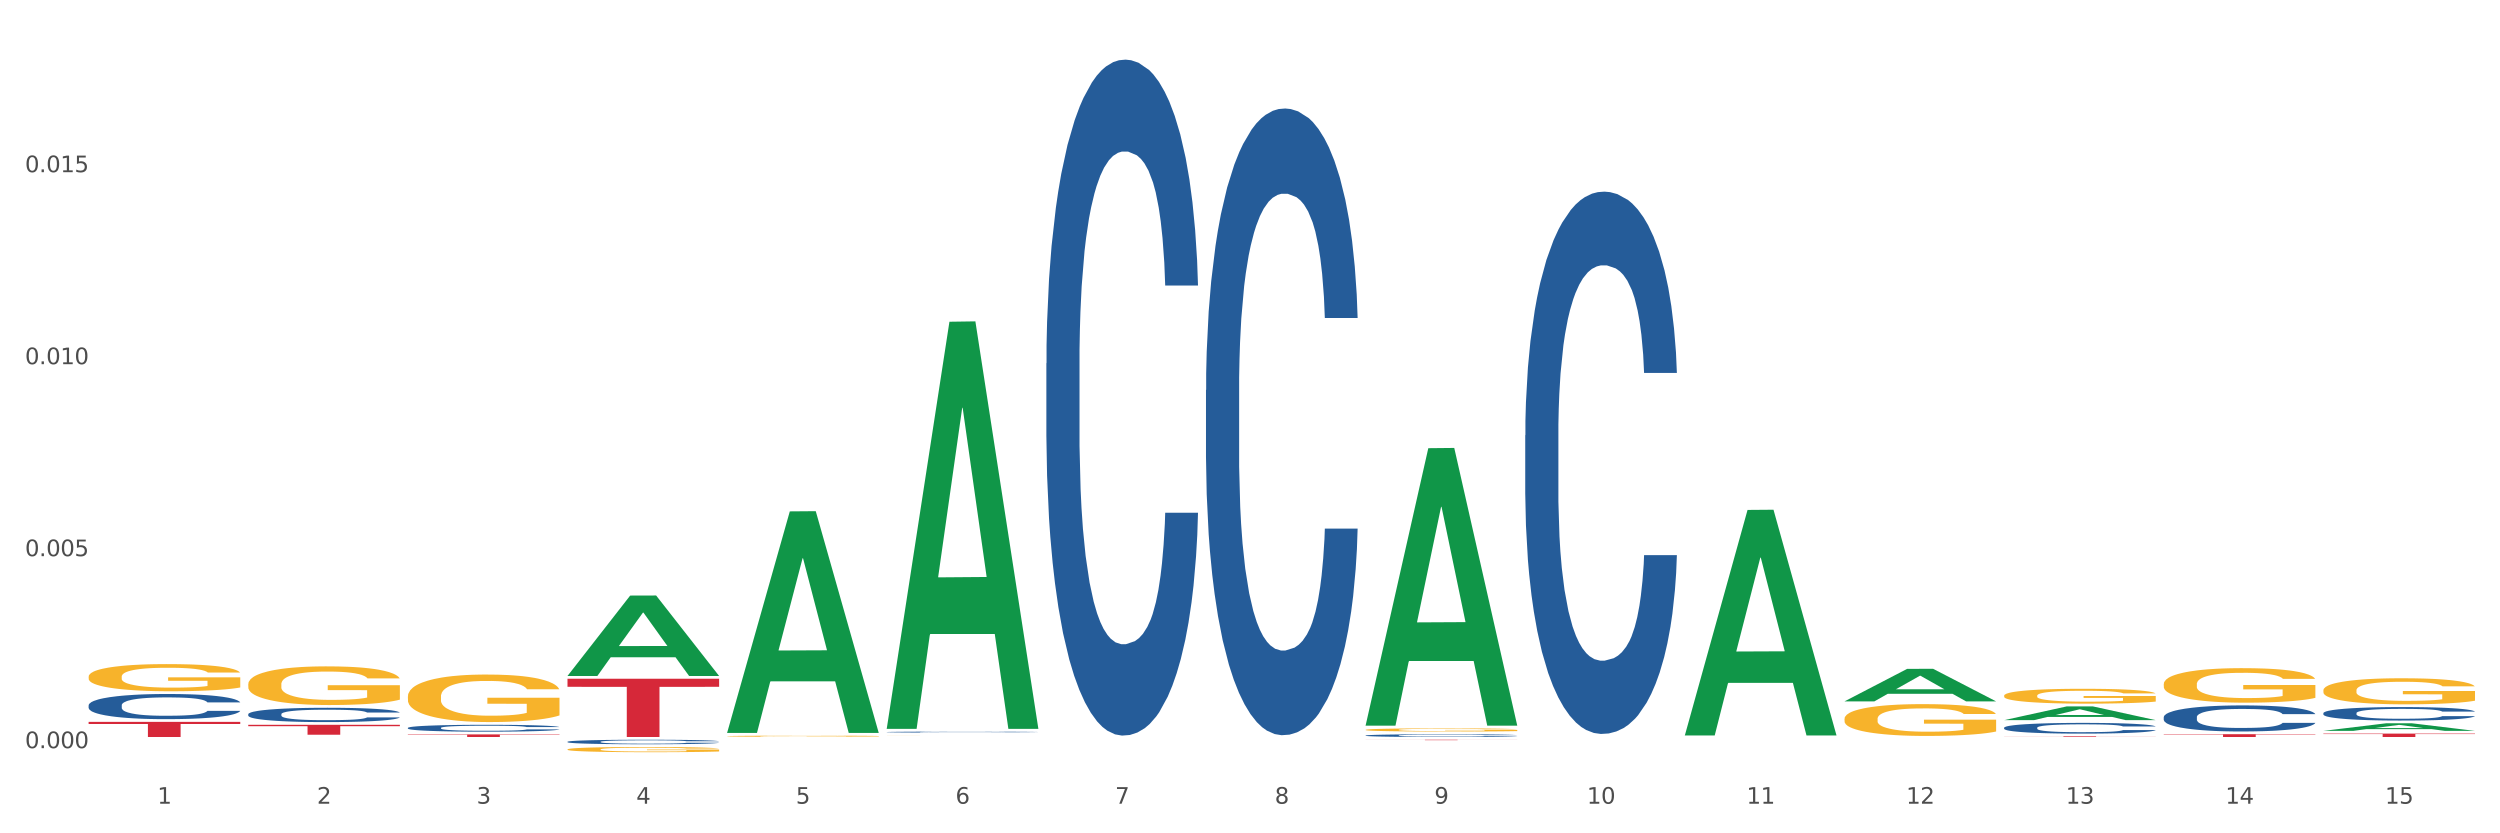 <?xml version="1.0" encoding="utf-8" standalone="no"?>
<!DOCTYPE svg PUBLIC "-//W3C//DTD SVG 1.1//EN"
  "http://www.w3.org/Graphics/SVG/1.1/DTD/svg11.dtd">
<svg xmlns:xlink="http://www.w3.org/1999/xlink" width="1080pt" height="360pt" viewBox="0 0 1080 360" xmlns="http://www.w3.org/2000/svg" version="1.1">
 <rect x="0" y="0" width="1080" height="360" fill="#333333" stroke="none"/>
 <defs>
  <style type="text/css">*{stroke-linejoin: round; stroke-linecap: butt}</style>
 </defs>
 <g id="figure_1">
  <g id="patch_1">
   <path d="M 0 360 
L 1080 360 
L 1080 0 
L 0 0 
z
" style="fill: #ffffff; stroke: #ffffff; stroke-linejoin: miter"/>
  </g>
  <g id="axes_1">
   <g id="matplotlib.axis_1">
    <g id="xtick_1">
     <g id="text_1">
      <!-- 1 -->
      <g style="fill: #4d4d4d" transform="translate(67.984 347.204) scale(0.096 -0.096)">
       <defs>
        <path id="DejaVuSans-31" d="M 794 531 
L 1825 531 
L 1825 4091 
L 703 3866 
L 703 4441 
L 1819 4666 
L 2450 4666 
L 2450 531 
L 3481 531 
L 3481 0 
L 794 0 
L 794 531 
z
" transform="scale(0.016)"/>
       </defs>
       <use xlink:href="#DejaVuSans-31"/>
      </g>
     </g>
    </g>
    <g id="xtick_2">
     <g id="text_2">
      <!-- 2 -->
      <g style="fill: #4d4d4d" transform="translate(136.942 347.204) scale(0.096 -0.096)">
       <defs>
        <path id="DejaVuSans-32" d="M 1228 531 
L 3431 531 
L 3431 0 
L 469 0 
L 469 531 
Q 828 903 1448 1529 
Q 2069 2156 2228 2338 
Q 2531 2678 2651 2914 
Q 2772 3150 2772 3378 
Q 2772 3750 2511 3984 
Q 2250 4219 1831 4219 
Q 1534 4219 1204 4116 
Q 875 4013 500 3803 
L 500 4441 
Q 881 4594 1212 4672 
Q 1544 4750 1819 4750 
Q 2544 4750 2975 4387 
Q 3406 4025 3406 3419 
Q 3406 3131 3298 2873 
Q 3191 2616 2906 2266 
Q 2828 2175 2409 1742 
Q 1991 1309 1228 531 
z
" transform="scale(0.016)"/>
       </defs>
       <use xlink:href="#DejaVuSans-32"/>
      </g>
     </g>
    </g>
    <g id="xtick_3">
     <g id="text_3">
      <!-- 3 -->
      <g style="fill: #4d4d4d" transform="translate(205.899 347.204) scale(0.096 -0.096)">
       <defs>
        <path id="DejaVuSans-33" d="M 2597 2516 
Q 3050 2419 3304 2112 
Q 3559 1806 3559 1356 
Q 3559 666 3084 287 
Q 2609 -91 1734 -91 
Q 1441 -91 1130 -33 
Q 819 25 488 141 
L 488 750 
Q 750 597 1062 519 
Q 1375 441 1716 441 
Q 2309 441 2620 675 
Q 2931 909 2931 1356 
Q 2931 1769 2642 2001 
Q 2353 2234 1838 2234 
L 1294 2234 
L 1294 2753 
L 1863 2753 
Q 2328 2753 2575 2939 
Q 2822 3125 2822 3475 
Q 2822 3834 2567 4026 
Q 2313 4219 1838 4219 
Q 1578 4219 1281 4162 
Q 984 4106 628 3988 
L 628 4550 
Q 988 4650 1302 4700 
Q 1616 4750 1894 4750 
Q 2613 4750 3031 4423 
Q 3450 4097 3450 3541 
Q 3450 3153 3228 2886 
Q 3006 2619 2597 2516 
z
" transform="scale(0.016)"/>
       </defs>
       <use xlink:href="#DejaVuSans-33"/>
      </g>
     </g>
    </g>
    <g id="xtick_4">
     <g id="text_4">
      <!-- 4 -->
      <g style="fill: #4d4d4d" transform="translate(274.857 347.204) scale(0.096 -0.096)">
       <defs>
        <path id="DejaVuSans-34" d="M 2419 4116 
L 825 1625 
L 2419 1625 
L 2419 4116 
z
M 2253 4666 
L 3047 4666 
L 3047 1625 
L 3713 1625 
L 3713 1100 
L 3047 1100 
L 3047 0 
L 2419 0 
L 2419 1100 
L 313 1100 
L 313 1709 
L 2253 4666 
z
" transform="scale(0.016)"/>
       </defs>
       <use xlink:href="#DejaVuSans-34"/>
      </g>
     </g>
    </g>
    <g id="xtick_5">
     <g id="text_5">
      <!-- 5 -->
      <g style="fill: #4d4d4d" transform="translate(343.815 347.204) scale(0.096 -0.096)">
       <defs>
        <path id="DejaVuSans-35" d="M 691 4666 
L 3169 4666 
L 3169 4134 
L 1269 4134 
L 1269 2991 
Q 1406 3038 1543 3061 
Q 1681 3084 1819 3084 
Q 2600 3084 3056 2656 
Q 3513 2228 3513 1497 
Q 3513 744 3044 326 
Q 2575 -91 1722 -91 
Q 1428 -91 1123 -41 
Q 819 9 494 109 
L 494 744 
Q 775 591 1075 516 
Q 1375 441 1709 441 
Q 2250 441 2565 725 
Q 2881 1009 2881 1497 
Q 2881 1984 2565 2268 
Q 2250 2553 1709 2553 
Q 1456 2553 1204 2497 
Q 953 2441 691 2322 
L 691 4666 
z
" transform="scale(0.016)"/>
       </defs>
       <use xlink:href="#DejaVuSans-35"/>
      </g>
     </g>
    </g>
    <g id="xtick_6">
     <g id="text_6">
      <!-- 6 -->
      <g style="fill: #4d4d4d" transform="translate(412.772 347.204) scale(0.096 -0.096)">
       <defs>
        <path id="DejaVuSans-36" d="M 2113 2584 
Q 1688 2584 1439 2293 
Q 1191 2003 1191 1497 
Q 1191 994 1439 701 
Q 1688 409 2113 409 
Q 2538 409 2786 701 
Q 3034 994 3034 1497 
Q 3034 2003 2786 2293 
Q 2538 2584 2113 2584 
z
M 3366 4563 
L 3366 3988 
Q 3128 4100 2886 4159 
Q 2644 4219 2406 4219 
Q 1781 4219 1451 3797 
Q 1122 3375 1075 2522 
Q 1259 2794 1537 2939 
Q 1816 3084 2150 3084 
Q 2853 3084 3261 2657 
Q 3669 2231 3669 1497 
Q 3669 778 3244 343 
Q 2819 -91 2113 -91 
Q 1303 -91 875 529 
Q 447 1150 447 2328 
Q 447 3434 972 4092 
Q 1497 4750 2381 4750 
Q 2619 4750 2861 4703 
Q 3103 4656 3366 4563 
z
" transform="scale(0.016)"/>
       </defs>
       <use xlink:href="#DejaVuSans-36"/>
      </g>
     </g>
    </g>
    <g id="xtick_7">
     <g id="text_7">
      <!-- 7 -->
      <g style="fill: #4d4d4d" transform="translate(481.73 347.204) scale(0.096 -0.096)">
       <defs>
        <path id="DejaVuSans-37" d="M 525 4666 
L 3525 4666 
L 3525 4397 
L 1831 0 
L 1172 0 
L 2766 4134 
L 525 4134 
L 525 4666 
z
" transform="scale(0.016)"/>
       </defs>
       <use xlink:href="#DejaVuSans-37"/>
      </g>
     </g>
    </g>
    <g id="xtick_8">
     <g id="text_8">
      <!-- 8 -->
      <g style="fill: #4d4d4d" transform="translate(550.688 347.204) scale(0.096 -0.096)">
       <defs>
        <path id="DejaVuSans-38" d="M 2034 2216 
Q 1584 2216 1326 1975 
Q 1069 1734 1069 1313 
Q 1069 891 1326 650 
Q 1584 409 2034 409 
Q 2484 409 2743 651 
Q 3003 894 3003 1313 
Q 3003 1734 2745 1975 
Q 2488 2216 2034 2216 
z
M 1403 2484 
Q 997 2584 770 2862 
Q 544 3141 544 3541 
Q 544 4100 942 4425 
Q 1341 4750 2034 4750 
Q 2731 4750 3128 4425 
Q 3525 4100 3525 3541 
Q 3525 3141 3298 2862 
Q 3072 2584 2669 2484 
Q 3125 2378 3379 2068 
Q 3634 1759 3634 1313 
Q 3634 634 3220 271 
Q 2806 -91 2034 -91 
Q 1263 -91 848 271 
Q 434 634 434 1313 
Q 434 1759 690 2068 
Q 947 2378 1403 2484 
z
M 1172 3481 
Q 1172 3119 1398 2916 
Q 1625 2713 2034 2713 
Q 2441 2713 2670 2916 
Q 2900 3119 2900 3481 
Q 2900 3844 2670 4047 
Q 2441 4250 2034 4250 
Q 1625 4250 1398 4047 
Q 1172 3844 1172 3481 
z
" transform="scale(0.016)"/>
       </defs>
       <use xlink:href="#DejaVuSans-38"/>
      </g>
     </g>
    </g>
    <g id="xtick_9">
     <g id="text_9">
      <!-- 9 -->
      <g style="fill: #4d4d4d" transform="translate(619.645 347.204) scale(0.096 -0.096)">
       <defs>
        <path id="DejaVuSans-39" d="M 703 97 
L 703 672 
Q 941 559 1184 500 
Q 1428 441 1663 441 
Q 2288 441 2617 861 
Q 2947 1281 2994 2138 
Q 2813 1869 2534 1725 
Q 2256 1581 1919 1581 
Q 1219 1581 811 2004 
Q 403 2428 403 3163 
Q 403 3881 828 4315 
Q 1253 4750 1959 4750 
Q 2769 4750 3195 4129 
Q 3622 3509 3622 2328 
Q 3622 1225 3098 567 
Q 2575 -91 1691 -91 
Q 1453 -91 1209 -44 
Q 966 3 703 97 
z
M 1959 2075 
Q 2384 2075 2632 2365 
Q 2881 2656 2881 3163 
Q 2881 3666 2632 3958 
Q 2384 4250 1959 4250 
Q 1534 4250 1286 3958 
Q 1038 3666 1038 3163 
Q 1038 2656 1286 2365 
Q 1534 2075 1959 2075 
z
" transform="scale(0.016)"/>
       </defs>
       <use xlink:href="#DejaVuSans-39"/>
      </g>
     </g>
    </g>
    <g id="xtick_10">
     <g id="text_10">
      <!-- 10 -->
      <g style="fill: #4d4d4d" transform="translate(685.549 347.204) scale(0.096 -0.096)">
       <defs>
        <path id="DejaVuSans-30" d="M 2034 4250 
Q 1547 4250 1301 3770 
Q 1056 3291 1056 2328 
Q 1056 1369 1301 889 
Q 1547 409 2034 409 
Q 2525 409 2770 889 
Q 3016 1369 3016 2328 
Q 3016 3291 2770 3770 
Q 2525 4250 2034 4250 
z
M 2034 4750 
Q 2819 4750 3233 4129 
Q 3647 3509 3647 2328 
Q 3647 1150 3233 529 
Q 2819 -91 2034 -91 
Q 1250 -91 836 529 
Q 422 1150 422 2328 
Q 422 3509 836 4129 
Q 1250 4750 2034 4750 
z
" transform="scale(0.016)"/>
       </defs>
       <use xlink:href="#DejaVuSans-31"/>
       <use xlink:href="#DejaVuSans-30" transform="translate(63.623 0)"/>
      </g>
     </g>
    </g>
    <g id="xtick_11">
     <g id="text_11">
      <!-- 11 -->
      <g style="fill: #4d4d4d" transform="translate(754.506 347.204) scale(0.096 -0.096)">
       <use xlink:href="#DejaVuSans-31"/>
       <use xlink:href="#DejaVuSans-31" transform="translate(63.623 0)"/>
      </g>
     </g>
    </g>
    <g id="xtick_12">
     <g id="text_12">
      <!-- 12 -->
      <g style="fill: #4d4d4d" transform="translate(823.464 347.204) scale(0.096 -0.096)">
       <use xlink:href="#DejaVuSans-31"/>
       <use xlink:href="#DejaVuSans-32" transform="translate(63.623 0)"/>
      </g>
     </g>
    </g>
    <g id="xtick_13">
     <g id="text_13">
      <!-- 13 -->
      <g style="fill: #4d4d4d" transform="translate(892.422 347.204) scale(0.096 -0.096)">
       <use xlink:href="#DejaVuSans-31"/>
       <use xlink:href="#DejaVuSans-33" transform="translate(63.623 0)"/>
      </g>
     </g>
    </g>
    <g id="xtick_14">
     <g id="text_14">
      <!-- 14 -->
      <g style="fill: #4d4d4d" transform="translate(961.379 347.204) scale(0.096 -0.096)">
       <use xlink:href="#DejaVuSans-31"/>
       <use xlink:href="#DejaVuSans-34" transform="translate(63.623 0)"/>
      </g>
     </g>
    </g>
    <g id="xtick_15">
     <g id="text_15">
      <!-- 15 -->
      <g style="fill: #4d4d4d" transform="translate(1030.337 347.204) scale(0.096 -0.096)">
       <use xlink:href="#DejaVuSans-31"/>
       <use xlink:href="#DejaVuSans-35" transform="translate(63.623 0)"/>
      </g>
     </g>
    </g>
    <g id="xtick_16"/>
    <g id="xtick_17"/>
    <g id="xtick_18"/>
    <g id="xtick_19"/>
    <g id="xtick_20"/>
    <g id="xtick_21"/>
    <g id="xtick_22"/>
    <g id="xtick_23"/>
    <g id="xtick_24"/>
    <g id="xtick_25"/>
    <g id="xtick_26"/>
    <g id="xtick_27"/>
    <g id="xtick_28"/>
    <g id="xtick_29"/>
   </g>
   <g id="matplotlib.axis_2">
    <g id="ytick_1">
     <g id="text_16">
      <!-- 0.000 -->
      <g style="fill: #4d4d4d" transform="translate(10.8 323.208) scale(0.096 -0.096)">
       <defs>
        <path id="DejaVuSans-2e" d="M 684 794 
L 1344 794 
L 1344 0 
L 684 0 
L 684 794 
z
" transform="scale(0.016)"/>
       </defs>
       <use xlink:href="#DejaVuSans-30"/>
       <use xlink:href="#DejaVuSans-2e" transform="translate(63.623 0)"/>
       <use xlink:href="#DejaVuSans-30" transform="translate(95.41 0)"/>
       <use xlink:href="#DejaVuSans-30" transform="translate(159.033 0)"/>
       <use xlink:href="#DejaVuSans-30" transform="translate(222.656 0)"/>
      </g>
     </g>
    </g>
    <g id="ytick_2">
     <g id="text_17">
      <!-- 0.005 -->
      <g style="fill: #4d4d4d" transform="translate(10.8 240.269) scale(0.096 -0.096)">
       <use xlink:href="#DejaVuSans-30"/>
       <use xlink:href="#DejaVuSans-2e" transform="translate(63.623 0)"/>
       <use xlink:href="#DejaVuSans-30" transform="translate(95.41 0)"/>
       <use xlink:href="#DejaVuSans-30" transform="translate(159.033 0)"/>
       <use xlink:href="#DejaVuSans-35" transform="translate(222.656 0)"/>
      </g>
     </g>
    </g>
    <g id="ytick_3">
     <g id="text_18">
      <!-- 0.010 -->
      <g style="fill: #4d4d4d" transform="translate(10.8 157.331) scale(0.096 -0.096)">
       <use xlink:href="#DejaVuSans-30"/>
       <use xlink:href="#DejaVuSans-2e" transform="translate(63.623 0)"/>
       <use xlink:href="#DejaVuSans-30" transform="translate(95.41 0)"/>
       <use xlink:href="#DejaVuSans-31" transform="translate(159.033 0)"/>
       <use xlink:href="#DejaVuSans-30" transform="translate(222.656 0)"/>
      </g>
     </g>
    </g>
    <g id="ytick_4">
     <g id="text_19">
      <!-- 0.015 -->
      <g style="fill: #4d4d4d" transform="translate(10.8 74.392) scale(0.096 -0.096)">
       <use xlink:href="#DejaVuSans-30"/>
       <use xlink:href="#DejaVuSans-2e" transform="translate(63.623 0)"/>
       <use xlink:href="#DejaVuSans-30" transform="translate(95.41 0)"/>
       <use xlink:href="#DejaVuSans-31" transform="translate(159.033 0)"/>
       <use xlink:href="#DejaVuSans-35" transform="translate(222.656 0)"/>
      </g>
     </g>
    </g>
    <g id="ytick_5"/>
    <g id="ytick_6"/>
    <g id="ytick_7"/>
    <g id="ytick_8"/>
   </g>
   <g id="PolyCollection_1">
    <path d="M 314.114 316.454 
L 314.181 316.364 
L 341.196 220.916 
L 352.406 220.826 
L 379.623 316.634 
L 366.657 316.634 
L 360.781 294.324 
L 332.889 294.324 
L 332.686 294.684 
L 327.013 316.634 
L 314.114 316.634 
L 314.114 316.454 
L 336.4 281.01 
L 357.269 280.92 
L 346.936 241.247 
L 346.801 241.067 
L 346.666 241.337 
L 336.333 280.92 
L 336.4 281.01 
L 314.114 316.454 
z
" clip-path="url(#pdf611d0036)" style="fill: #109648"/>
    <path d="M 589.944 315.286 
L 590.022 315.285 
L 590.022 315.24 
L 590.176 315.201 
L 590.95 315.106 
L 592.11 315.028 
L 592.961 314.987 
L 593.811 314.953 
L 594.817 314.919 
L 596.054 314.884 
L 598.297 314.832 
L 599.69 314.806 
L 601.391 314.778 
L 604.485 314.738 
L 606.728 314.715 
L 609.048 314.696 
L 612.838 314.674 
L 615.313 314.664 
L 617.943 314.656 
L 621.114 314.651 
L 623.511 314.65 
L 628.771 314.654 
L 633.257 314.665 
L 635.422 314.674 
L 638.206 314.689 
L 639.676 314.699 
L 642.074 314.719 
L 644.549 314.746 
L 646.25 314.768 
L 648.803 314.811 
L 650.736 314.854 
L 652.515 314.906 
L 653.443 314.943 
L 654.139 314.977 
L 654.758 315.016 
L 655.377 315.077 
L 641.455 315.077 
L 640.914 315.033 
L 640.063 314.992 
L 638.825 314.952 
L 637.742 314.927 
L 635.886 314.895 
L 634.185 314.875 
L 632.406 314.86 
L 630.24 314.847 
L 628.539 314.841 
L 626.141 314.836 
L 621.423 314.837 
L 618.252 314.847 
L 616.086 314.86 
L 614.694 314.871 
L 613.457 314.884 
L 612.064 314.901 
L 610.44 314.928 
L 609.28 314.952 
L 608.12 314.982 
L 607.192 315.012 
L 606.341 315.047 
L 605.645 315.085 
L 605.104 315.124 
L 604.639 315.172 
L 604.253 315.251 
L 604.253 315.423 
L 604.407 315.462 
L 604.794 315.514 
L 605.258 315.553 
L 606.032 315.599 
L 606.728 315.631 
L 608.043 315.676 
L 609.512 315.714 
L 610.672 315.738 
L 611.832 315.758 
L 613.843 315.785 
L 616.086 315.808 
L 618.02 315.822 
L 620.65 315.834 
L 622.428 315.84 
L 623.975 315.842 
L 627.765 315.842 
L 630.472 315.838 
L 633.489 315.829 
L 635.809 315.818 
L 637.742 315.804 
L 639.908 315.782 
L 641.3 315.76 
L 641.3 315.497 
L 624.285 315.496 
L 624.285 315.321 
L 655.454 315.321 
L 655.454 315.834 
L 654.139 315.861 
L 652.67 315.885 
L 651.123 315.906 
L 648.803 315.933 
L 646.018 315.958 
L 643.543 315.975 
L 640.914 315.99 
L 637.82 316.004 
L 633.798 316.017 
L 631.323 316.022 
L 628.229 316.026 
L 624.594 316.027 
L 621.423 316.024 
L 618.329 316.018 
L 615.081 316.007 
L 611.91 315.99 
L 609.512 315.974 
L 607.114 315.954 
L 604.562 315.928 
L 602.551 315.902 
L 601.004 315.88 
L 599.303 315.851 
L 597.447 315.813 
L 596.054 315.779 
L 594.817 315.744 
L 593.502 315.699 
L 592.574 315.66 
L 591.646 315.611 
L 591.104 315.574 
L 590.486 315.518 
L 590.022 315.438 
L 589.944 315.286 
z
" clip-path="url(#pdf611d0036)" style="fill: #f7b32b"/>
    <path d="M 383.071 317.679 
L 383.149 317.679 
L 383.149 317.678 
L 383.303 317.677 
L 384.077 317.674 
L 385.237 317.672 
L 386.088 317.671 
L 386.938 317.67 
L 387.944 317.669 
L 389.181 317.668 
L 391.424 317.666 
L 392.817 317.665 
L 394.518 317.665 
L 397.612 317.664 
L 399.855 317.663 
L 402.175 317.662 
L 405.965 317.662 
L 408.44 317.661 
L 411.07 317.661 
L 414.241 317.661 
L 416.638 317.661 
L 421.898 317.661 
L 426.384 317.661 
L 428.549 317.662 
L 431.334 317.662 
L 432.803 317.662 
L 435.201 317.663 
L 437.676 317.664 
L 439.377 317.664 
L 441.93 317.666 
L 443.863 317.667 
L 445.642 317.668 
L 446.57 317.669 
L 447.266 317.67 
L 447.885 317.671 
L 448.504 317.673 
L 434.582 317.673 
L 434.041 317.672 
L 433.19 317.671 
L 431.952 317.67 
L 430.869 317.669 
L 429.013 317.668 
L 427.312 317.667 
L 425.533 317.667 
L 423.367 317.667 
L 421.666 317.666 
L 419.268 317.666 
L 414.55 317.666 
L 411.379 317.667 
L 409.213 317.667 
L 407.821 317.667 
L 406.584 317.668 
L 405.191 317.668 
L 403.567 317.669 
L 402.407 317.67 
L 401.247 317.67 
L 400.319 317.671 
L 399.468 317.672 
L 398.772 317.673 
L 398.231 317.674 
L 397.767 317.676 
L 397.38 317.678 
L 397.38 317.683 
L 397.534 317.684 
L 397.921 317.685 
L 398.385 317.686 
L 399.159 317.688 
L 399.855 317.689 
L 401.17 317.69 
L 402.639 317.691 
L 403.799 317.692 
L 404.959 317.692 
L 406.97 317.693 
L 409.213 317.694 
L 411.147 317.694 
L 413.777 317.694 
L 415.555 317.695 
L 417.102 317.695 
L 420.892 317.695 
L 423.599 317.695 
L 426.616 317.694 
L 428.936 317.694 
L 430.869 317.694 
L 433.035 317.693 
L 434.427 317.692 
L 434.427 317.685 
L 417.412 317.685 
L 417.412 317.68 
L 448.581 317.68 
L 448.581 317.694 
L 447.266 317.695 
L 445.797 317.696 
L 444.25 317.696 
L 441.93 317.697 
L 439.145 317.698 
L 436.67 317.698 
L 434.041 317.699 
L 430.947 317.699 
L 426.925 317.7 
L 424.45 317.7 
L 421.356 317.7 
L 417.721 317.7 
L 414.55 317.7 
L 411.456 317.7 
L 408.208 317.699 
L 405.037 317.699 
L 402.639 317.698 
L 400.242 317.698 
L 397.689 317.697 
L 395.678 317.696 
L 394.131 317.696 
L 392.43 317.695 
L 390.574 317.694 
L 389.181 317.693 
L 387.944 317.692 
L 386.629 317.691 
L 385.701 317.69 
L 384.773 317.688 
L 384.231 317.687 
L 383.613 317.686 
L 383.149 317.683 
L 383.071 317.679 
z
" clip-path="url(#pdf611d0036)" style="fill: #f7b32b"/>
    <path d="M 314.114 318.037 
L 314.191 318.037 
L 314.191 318.021 
L 314.346 318.007 
L 315.119 317.973 
L 316.279 317.945 
L 317.13 317.93 
L 317.981 317.918 
L 318.986 317.906 
L 320.224 317.893 
L 322.467 317.875 
L 323.859 317.865 
L 325.56 317.855 
L 328.654 317.841 
L 330.897 317.833 
L 333.217 317.826 
L 337.007 317.818 
L 339.482 317.814 
L 342.112 317.812 
L 345.283 317.81 
L 347.681 317.809 
L 352.94 317.811 
L 357.426 317.815 
L 359.591 317.818 
L 362.376 317.823 
L 363.845 317.827 
L 366.243 317.834 
L 368.718 317.844 
L 370.42 317.852 
L 372.972 317.867 
L 374.905 317.882 
L 376.684 317.901 
L 377.612 317.914 
L 378.309 317.926 
L 378.927 317.94 
L 379.546 317.962 
L 365.624 317.962 
L 365.083 317.947 
L 364.232 317.932 
L 362.995 317.917 
L 361.912 317.908 
L 360.056 317.897 
L 358.354 317.89 
L 356.575 317.885 
L 354.409 317.88 
L 352.708 317.878 
L 350.31 317.876 
L 345.592 317.876 
L 342.421 317.88 
L 340.256 317.885 
L 338.863 317.889 
L 337.626 317.893 
L 336.234 317.899 
L 334.61 317.909 
L 333.449 317.917 
L 332.289 317.928 
L 331.361 317.939 
L 330.51 317.952 
L 329.814 317.965 
L 329.273 317.979 
L 328.809 317.996 
L 328.422 318.025 
L 328.422 318.086 
L 328.577 318.1 
L 328.964 318.119 
L 329.428 318.133 
L 330.201 318.149 
L 330.897 318.161 
L 332.212 318.177 
L 333.681 318.19 
L 334.842 318.199 
L 336.002 318.206 
L 338.013 318.216 
L 340.256 318.224 
L 342.189 318.229 
L 344.819 318.233 
L 346.598 318.235 
L 348.145 318.236 
L 351.935 318.236 
L 354.642 318.235 
L 357.658 318.232 
L 359.978 318.228 
L 361.912 318.223 
L 364.077 318.215 
L 365.47 318.207 
L 365.47 318.113 
L 348.454 318.112 
L 348.454 318.05 
L 379.623 318.05 
L 379.623 318.233 
L 378.309 318.243 
L 376.839 318.251 
L 375.292 318.259 
L 372.972 318.269 
L 370.188 318.278 
L 367.713 318.284 
L 365.083 318.289 
L 361.989 318.294 
L 357.967 318.299 
L 355.492 318.301 
L 352.399 318.302 
L 348.763 318.302 
L 345.592 318.301 
L 342.499 318.299 
L 339.25 318.295 
L 336.079 318.289 
L 333.681 318.283 
L 331.284 318.276 
L 328.732 318.267 
L 326.721 318.258 
L 325.174 318.25 
L 323.472 318.239 
L 321.616 318.226 
L 320.224 318.214 
L 318.986 318.201 
L 317.671 318.185 
L 316.743 318.171 
L 315.815 318.153 
L 315.274 318.14 
L 314.655 318.12 
L 314.191 318.092 
L 314.114 318.037 
z
" clip-path="url(#pdf611d0036)" style="fill: #f7b32b"/>
    <path d="M 245.156 323.737 
L 245.233 323.735 
L 245.233 323.661 
L 245.388 323.597 
L 246.161 323.443 
L 247.322 323.315 
L 248.172 323.247 
L 249.023 323.192 
L 250.029 323.136 
L 251.266 323.079 
L 253.509 322.994 
L 254.901 322.951 
L 256.603 322.906 
L 259.697 322.84 
L 261.939 322.803 
L 264.26 322.772 
L 268.05 322.735 
L 270.525 322.718 
L 273.154 322.706 
L 276.325 322.698 
L 278.723 322.696 
L 283.982 322.702 
L 288.468 322.721 
L 290.634 322.735 
L 293.418 322.76 
L 294.888 322.776 
L 297.285 322.809 
L 299.76 322.852 
L 301.462 322.889 
L 304.014 322.959 
L 305.948 323.029 
L 307.727 323.116 
L 308.655 323.175 
L 309.351 323.231 
L 309.97 323.295 
L 310.588 323.396 
L 296.667 323.396 
L 296.125 323.324 
L 295.274 323.256 
L 294.037 323.19 
L 292.954 323.149 
L 291.098 323.097 
L 289.396 323.064 
L 287.617 323.04 
L 285.452 323.019 
L 283.75 323.009 
L 281.353 323 
L 276.635 323.002 
L 273.464 323.019 
L 271.298 323.04 
L 269.906 323.058 
L 268.668 323.079 
L 267.276 323.107 
L 265.652 323.151 
L 264.492 323.19 
L 263.332 323.239 
L 262.404 323.289 
L 261.553 323.346 
L 260.857 323.408 
L 260.315 323.472 
L 259.851 323.55 
L 259.464 323.68 
L 259.464 323.962 
L 259.619 324.025 
L 260.006 324.11 
L 260.47 324.174 
L 261.243 324.25 
L 261.939 324.301 
L 263.254 324.375 
L 264.724 324.437 
L 265.884 324.476 
L 267.044 324.509 
L 269.055 324.554 
L 271.298 324.591 
L 273.232 324.614 
L 275.861 324.635 
L 277.64 324.643 
L 279.187 324.647 
L 282.977 324.647 
L 285.684 324.641 
L 288.7 324.626 
L 291.021 324.608 
L 292.954 324.585 
L 295.12 324.548 
L 296.512 324.513 
L 296.512 324.083 
L 279.496 324.081 
L 279.496 323.795 
L 310.666 323.795 
L 310.666 324.635 
L 309.351 324.678 
L 307.881 324.717 
L 306.335 324.752 
L 304.014 324.795 
L 301.23 324.836 
L 298.755 324.865 
L 296.125 324.89 
L 293.031 324.912 
L 289.01 324.933 
L 286.535 324.941 
L 283.441 324.947 
L 279.806 324.95 
L 276.635 324.945 
L 273.541 324.935 
L 270.293 324.917 
L 267.121 324.89 
L 264.724 324.863 
L 262.326 324.83 
L 259.774 324.787 
L 257.763 324.746 
L 256.216 324.709 
L 254.515 324.661 
L 252.658 324.6 
L 251.266 324.544 
L 250.029 324.486 
L 248.714 324.412 
L 247.786 324.349 
L 246.858 324.268 
L 246.316 324.209 
L 245.697 324.116 
L 245.233 323.986 
L 245.156 323.737 
z
" clip-path="url(#pdf611d0036)" style="fill: #f7b32b"/>
    <path d="M 176.198 300.887 
L 176.276 300.869 
L 176.276 300.194 
L 176.43 299.612 
L 177.204 298.206 
L 178.364 297.044 
L 179.215 296.425 
L 180.065 295.919 
L 181.071 295.413 
L 182.308 294.888 
L 184.551 294.119 
L 185.944 293.726 
L 187.645 293.313 
L 190.739 292.713 
L 192.982 292.376 
L 195.302 292.095 
L 199.092 291.757 
L 201.567 291.607 
L 204.197 291.495 
L 207.368 291.42 
L 209.765 291.401 
L 215.025 291.457 
L 219.511 291.626 
L 221.676 291.757 
L 224.461 291.982 
L 225.93 292.132 
L 228.328 292.432 
L 230.803 292.826 
L 232.504 293.163 
L 235.057 293.801 
L 236.99 294.438 
L 238.769 295.225 
L 239.697 295.769 
L 240.393 296.275 
L 241.012 296.857 
L 241.631 297.775 
L 227.709 297.775 
L 227.168 297.119 
L 226.317 296.5 
L 225.079 295.9 
L 223.996 295.525 
L 222.14 295.057 
L 220.439 294.757 
L 218.66 294.532 
L 216.494 294.344 
L 214.793 294.251 
L 212.395 294.176 
L 207.677 294.194 
L 204.506 294.344 
L 202.34 294.532 
L 200.948 294.701 
L 199.711 294.888 
L 198.319 295.15 
L 196.694 295.544 
L 195.534 295.9 
L 194.374 296.35 
L 193.446 296.8 
L 192.595 297.325 
L 191.899 297.888 
L 191.358 298.469 
L 190.894 299.181 
L 190.507 300.362 
L 190.507 302.931 
L 190.662 303.512 
L 191.048 304.281 
L 191.512 304.862 
L 192.286 305.555 
L 192.982 306.024 
L 194.297 306.699 
L 195.766 307.262 
L 196.926 307.618 
L 198.086 307.918 
L 200.097 308.33 
L 202.34 308.668 
L 204.274 308.874 
L 206.904 309.061 
L 208.683 309.136 
L 210.229 309.174 
L 214.019 309.174 
L 216.726 309.118 
L 219.743 308.986 
L 222.063 308.818 
L 223.996 308.611 
L 226.162 308.274 
L 227.554 307.955 
L 227.554 304.037 
L 210.539 304.018 
L 210.539 301.412 
L 241.708 301.412 
L 241.708 309.061 
L 240.393 309.455 
L 238.924 309.811 
L 237.377 310.13 
L 235.057 310.524 
L 232.272 310.899 
L 229.797 311.161 
L 227.168 311.386 
L 224.074 311.592 
L 220.052 311.78 
L 217.577 311.855 
L 214.483 311.911 
L 210.848 311.93 
L 207.677 311.892 
L 204.583 311.798 
L 201.335 311.63 
L 198.164 311.386 
L 195.766 311.142 
L 193.369 310.842 
L 190.816 310.449 
L 188.805 310.074 
L 187.258 309.736 
L 185.557 309.305 
L 183.701 308.743 
L 182.308 308.236 
L 181.071 307.711 
L 179.756 307.037 
L 178.828 306.455 
L 177.9 305.724 
L 177.358 305.181 
L 176.74 304.337 
L 176.276 303.156 
L 176.198 300.887 
z
" clip-path="url(#pdf611d0036)" style="fill: #f7b32b"/>
    <path d="M 107.241 295.59 
L 107.318 295.575 
L 107.318 295.025 
L 107.473 294.552 
L 108.246 293.407 
L 109.406 292.461 
L 110.257 291.958 
L 111.108 291.546 
L 112.113 291.134 
L 113.351 290.706 
L 115.594 290.08 
L 116.986 289.76 
L 118.687 289.424 
L 121.781 288.936 
L 124.024 288.661 
L 126.344 288.432 
L 130.134 288.158 
L 132.609 288.035 
L 135.239 287.944 
L 138.41 287.883 
L 140.808 287.868 
L 146.067 287.913 
L 150.553 288.051 
L 152.719 288.158 
L 155.503 288.341 
L 156.972 288.463 
L 159.37 288.707 
L 161.845 289.027 
L 163.547 289.302 
L 166.099 289.821 
L 168.032 290.34 
L 169.811 290.981 
L 170.74 291.423 
L 171.436 291.836 
L 172.054 292.309 
L 172.673 293.056 
L 158.751 293.056 
L 158.21 292.522 
L 157.359 292.019 
L 156.122 291.53 
L 155.039 291.225 
L 153.183 290.844 
L 151.481 290.599 
L 149.702 290.416 
L 147.537 290.264 
L 145.835 290.187 
L 143.437 290.126 
L 138.719 290.142 
L 135.548 290.264 
L 133.383 290.416 
L 131.991 290.554 
L 130.753 290.706 
L 129.361 290.92 
L 127.737 291.24 
L 126.576 291.53 
L 125.416 291.897 
L 124.488 292.263 
L 123.637 292.69 
L 122.941 293.148 
L 122.4 293.621 
L 121.936 294.201 
L 121.549 295.163 
L 121.549 297.253 
L 121.704 297.726 
L 122.091 298.352 
L 122.555 298.825 
L 123.328 299.39 
L 124.024 299.772 
L 125.339 300.321 
L 126.809 300.779 
L 127.969 301.069 
L 129.129 301.313 
L 131.14 301.649 
L 133.383 301.923 
L 135.316 302.091 
L 137.946 302.244 
L 139.725 302.305 
L 141.272 302.335 
L 145.062 302.335 
L 147.769 302.29 
L 150.785 302.183 
L 153.105 302.046 
L 155.039 301.878 
L 157.204 301.603 
L 158.597 301.343 
L 158.597 298.154 
L 141.581 298.139 
L 141.581 296.017 
L 172.75 296.017 
L 172.75 302.244 
L 171.436 302.564 
L 169.966 302.854 
L 168.419 303.114 
L 166.099 303.434 
L 163.315 303.74 
L 160.84 303.953 
L 158.21 304.136 
L 155.116 304.304 
L 151.094 304.457 
L 148.619 304.518 
L 145.526 304.564 
L 141.89 304.579 
L 138.719 304.548 
L 135.626 304.472 
L 132.377 304.335 
L 129.206 304.136 
L 126.809 303.938 
L 124.411 303.694 
L 121.859 303.373 
L 119.848 303.068 
L 118.301 302.793 
L 116.599 302.442 
L 114.743 301.984 
L 113.351 301.572 
L 112.113 301.145 
L 110.798 300.596 
L 109.87 300.123 
L 108.942 299.527 
L 108.401 299.085 
L 107.782 298.398 
L 107.318 297.437 
L 107.241 295.59 
z
" clip-path="url(#pdf611d0036)" style="fill: #f7b32b"/>
    <path d="M 38.283 292.315 
L 38.36 292.304 
L 38.36 291.918 
L 38.515 291.586 
L 39.288 290.782 
L 40.449 290.117 
L 41.299 289.764 
L 42.15 289.474 
L 43.156 289.185 
L 44.393 288.885 
L 46.636 288.445 
L 48.028 288.22 
L 49.73 287.985 
L 52.824 287.642 
L 55.066 287.449 
L 57.387 287.288 
L 61.177 287.095 
L 63.652 287.009 
L 66.281 286.945 
L 69.452 286.902 
L 71.85 286.891 
L 77.109 286.924 
L 81.595 287.02 
L 83.761 287.095 
L 86.545 287.224 
L 88.015 287.309 
L 90.412 287.481 
L 92.887 287.706 
L 94.589 287.899 
L 97.141 288.263 
L 99.075 288.628 
L 100.854 289.078 
L 101.782 289.389 
L 102.478 289.678 
L 103.097 290.01 
L 103.715 290.535 
L 89.794 290.535 
L 89.252 290.16 
L 88.401 289.807 
L 87.164 289.464 
L 86.081 289.249 
L 84.225 288.981 
L 82.523 288.81 
L 80.744 288.681 
L 78.579 288.574 
L 76.877 288.521 
L 74.48 288.478 
L 69.762 288.488 
L 66.591 288.574 
L 64.425 288.681 
L 63.033 288.778 
L 61.795 288.885 
L 60.403 289.035 
L 58.779 289.26 
L 57.619 289.464 
L 56.459 289.721 
L 55.531 289.978 
L 54.68 290.278 
L 53.984 290.6 
L 53.442 290.932 
L 52.978 291.339 
L 52.592 292.014 
L 52.592 293.483 
L 52.746 293.815 
L 53.133 294.254 
L 53.597 294.587 
L 54.37 294.983 
L 55.066 295.251 
L 56.381 295.637 
L 57.851 295.958 
L 59.011 296.162 
L 60.171 296.334 
L 62.182 296.569 
L 64.425 296.762 
L 66.359 296.88 
L 68.988 296.987 
L 70.767 297.03 
L 72.314 297.052 
L 76.104 297.052 
L 78.811 297.019 
L 81.827 296.944 
L 84.148 296.848 
L 86.081 296.73 
L 88.247 296.537 
L 89.639 296.355 
L 89.639 294.115 
L 72.623 294.104 
L 72.623 292.615 
L 103.793 292.615 
L 103.793 296.987 
L 102.478 297.212 
L 101.008 297.416 
L 99.462 297.598 
L 97.141 297.823 
L 94.357 298.038 
L 91.882 298.188 
L 89.252 298.316 
L 86.159 298.434 
L 82.137 298.541 
L 79.662 298.584 
L 76.568 298.616 
L 72.933 298.627 
L 69.762 298.606 
L 66.668 298.552 
L 63.42 298.456 
L 60.248 298.316 
L 57.851 298.177 
L 55.453 298.005 
L 52.901 297.78 
L 50.89 297.566 
L 49.343 297.373 
L 47.642 297.127 
L 45.785 296.805 
L 44.393 296.516 
L 43.156 296.216 
L 41.841 295.83 
L 40.913 295.498 
L 39.985 295.08 
L 39.443 294.769 
L 38.824 294.287 
L 38.36 293.611 
L 38.283 292.315 
z
" clip-path="url(#pdf611d0036)" style="fill: #f7b32b"/>
    <path d="M 796.817 310.533 
L 796.895 310.521 
L 796.895 310.069 
L 797.049 309.679 
L 797.823 308.737 
L 798.983 307.959 
L 799.834 307.544 
L 800.684 307.205 
L 801.69 306.866 
L 802.927 306.515 
L 805.17 306 
L 806.563 305.736 
L 808.264 305.46 
L 811.358 305.058 
L 813.601 304.832 
L 815.921 304.643 
L 819.711 304.417 
L 822.186 304.317 
L 824.816 304.242 
L 827.987 304.191 
L 830.384 304.179 
L 835.644 304.216 
L 840.129 304.329 
L 842.295 304.417 
L 845.079 304.568 
L 846.549 304.669 
L 848.947 304.869 
L 851.422 305.133 
L 853.123 305.359 
L 855.676 305.786 
L 857.609 306.213 
L 859.388 306.741 
L 860.316 307.105 
L 861.012 307.444 
L 861.631 307.833 
L 862.25 308.449 
L 848.328 308.449 
L 847.786 308.009 
L 846.936 307.595 
L 845.698 307.193 
L 844.615 306.942 
L 842.759 306.628 
L 841.058 306.427 
L 839.279 306.276 
L 837.113 306.15 
L 835.412 306.088 
L 833.014 306.037 
L 828.296 306.05 
L 825.125 306.15 
L 822.959 306.276 
L 821.567 306.389 
L 820.33 306.515 
L 818.937 306.69 
L 817.313 306.954 
L 816.153 307.193 
L 814.993 307.494 
L 814.065 307.796 
L 813.214 308.147 
L 812.518 308.524 
L 811.977 308.913 
L 811.512 309.39 
L 811.126 310.182 
L 811.126 311.902 
L 811.28 312.291 
L 811.667 312.806 
L 812.131 313.196 
L 812.905 313.66 
L 813.601 313.974 
L 814.916 314.426 
L 816.385 314.803 
L 817.545 315.042 
L 818.705 315.242 
L 820.716 315.519 
L 822.959 315.745 
L 824.893 315.883 
L 827.523 316.009 
L 829.301 316.059 
L 830.848 316.084 
L 834.638 316.084 
L 837.345 316.046 
L 840.362 315.958 
L 842.682 315.845 
L 844.615 315.707 
L 846.781 315.481 
L 848.173 315.268 
L 848.173 312.643 
L 831.158 312.63 
L 831.158 310.885 
L 862.327 310.885 
L 862.327 316.009 
L 861.012 316.272 
L 859.543 316.511 
L 857.996 316.724 
L 855.676 316.988 
L 852.891 317.239 
L 850.416 317.415 
L 847.786 317.566 
L 844.693 317.704 
L 840.671 317.829 
L 838.196 317.88 
L 835.102 317.917 
L 831.467 317.93 
L 828.296 317.905 
L 825.202 317.842 
L 821.954 317.729 
L 818.783 317.566 
L 816.385 317.402 
L 813.987 317.202 
L 811.435 316.938 
L 809.424 316.687 
L 807.877 316.461 
L 806.176 316.172 
L 804.32 315.795 
L 802.927 315.456 
L 801.69 315.104 
L 800.375 314.652 
L 799.447 314.263 
L 798.519 313.773 
L 797.977 313.409 
L 797.359 312.844 
L 796.895 312.053 
L 796.817 310.533 
z
" clip-path="url(#pdf611d0036)" style="fill: #f7b32b"/>
    <path d="M 865.775 314.372 
L 865.852 314.367 
L 865.852 314.249 
L 866.085 314.088 
L 866.936 313.791 
L 868.021 313.566 
L 869.879 313.303 
L 870.886 313.193 
L 872.202 313.07 
L 874.912 312.871 
L 878.01 312.701 
L 880.178 312.608 
L 881.804 312.548 
L 885.443 312.442 
L 887.534 312.396 
L 889.702 312.358 
L 891.561 312.332 
L 894.658 312.302 
L 897.136 312.29 
L 900.001 312.285 
L 902.402 312.29 
L 905.576 312.307 
L 910.222 312.358 
L 912.003 312.387 
L 914.404 312.438 
L 916.882 312.506 
L 918.895 312.574 
L 921.218 312.671 
L 923.619 312.799 
L 925.942 312.96 
L 927.568 313.108 
L 928.884 313.265 
L 930.046 313.456 
L 930.898 313.664 
L 931.285 313.837 
L 917.114 313.837 
L 916.727 313.68 
L 915.953 313.511 
L 915.178 313.396 
L 914.326 313.303 
L 913.01 313.197 
L 911.849 313.129 
L 909.913 313.049 
L 908.132 312.998 
L 906.66 312.968 
L 904.879 312.943 
L 901.085 312.917 
L 898.375 312.917 
L 896.671 312.926 
L 894.581 312.947 
L 892.8 312.977 
L 890.709 313.027 
L 889.083 313.083 
L 887.457 313.155 
L 886.527 313.206 
L 885.134 313.299 
L 884.204 313.375 
L 882.965 313.507 
L 882.269 313.6 
L 881.03 313.842 
L 880.488 314.02 
L 880.255 314.143 
L 880.1 314.278 
L 880.1 314.94 
L 880.565 315.237 
L 880.952 315.364 
L 881.572 315.508 
L 882.733 315.695 
L 884.437 315.877 
L 886.218 316.008 
L 887.689 316.089 
L 889.083 316.148 
L 890.477 316.195 
L 892.18 316.237 
L 893.574 316.263 
L 895.665 316.288 
L 898.143 316.301 
L 900.078 316.301 
L 904.028 316.28 
L 905.809 316.258 
L 907.512 316.229 
L 909.371 316.182 
L 910.842 316.131 
L 911.694 316.093 
L 913.088 316.013 
L 914.172 315.928 
L 915.101 315.83 
L 915.72 315.745 
L 916.417 315.618 
L 916.959 315.474 
L 917.114 315.398 
L 931.285 315.398 
L 930.975 315.55 
L 930.433 315.699 
L 929.349 315.898 
L 928.497 316.013 
L 927.181 316.152 
L 925.787 316.271 
L 923.851 316.403 
L 922.07 316.5 
L 920.212 316.585 
L 918.198 316.661 
L 914.559 316.767 
L 913.242 316.797 
L 910.455 316.848 
L 908.287 316.878 
L 905.112 316.907 
L 901.859 316.924 
L 898.452 316.928 
L 895.432 316.92 
L 892.103 316.895 
L 890.012 316.869 
L 887.689 316.831 
L 884.979 316.772 
L 882.423 316.699 
L 880.023 316.615 
L 877.777 316.517 
L 875.687 316.407 
L 872.976 316.225 
L 870.963 316.046 
L 869.492 315.881 
L 868.485 315.741 
L 867.478 315.563 
L 866.936 315.44 
L 866.085 315.143 
L 865.775 314.868 
L 865.775 314.372 
z
" clip-path="url(#pdf611d0036)" style="fill: #255c99"/>
    <path d="M 1003.69 308.072 
L 1003.768 308.067 
L 1003.768 307.917 
L 1004 307.715 
L 1004.852 307.341 
L 1005.936 307.059 
L 1007.794 306.728 
L 1008.801 306.59 
L 1010.117 306.435 
L 1012.828 306.185 
L 1015.925 305.971 
L 1018.093 305.854 
L 1019.719 305.779 
L 1023.359 305.646 
L 1025.449 305.587 
L 1027.618 305.539 
L 1029.476 305.507 
L 1032.573 305.47 
L 1035.051 305.454 
L 1037.916 305.449 
L 1040.317 305.454 
L 1043.492 305.475 
L 1048.138 305.539 
L 1049.919 305.577 
L 1052.319 305.641 
L 1054.797 305.726 
L 1056.81 305.811 
L 1059.133 305.934 
L 1061.534 306.094 
L 1063.857 306.296 
L 1065.483 306.483 
L 1066.8 306.68 
L 1067.961 306.92 
L 1068.813 307.181 
L 1069.2 307.4 
L 1055.029 307.4 
L 1054.642 307.203 
L 1053.868 306.99 
L 1053.094 306.846 
L 1052.242 306.728 
L 1050.925 306.595 
L 1049.764 306.51 
L 1047.828 306.408 
L 1046.047 306.344 
L 1044.576 306.307 
L 1042.795 306.275 
L 1039 306.243 
L 1036.29 306.243 
L 1034.587 306.254 
L 1032.496 306.28 
L 1030.715 306.318 
L 1028.624 306.382 
L 1026.998 306.451 
L 1025.372 306.542 
L 1024.443 306.606 
L 1023.049 306.723 
L 1022.12 306.819 
L 1020.881 306.984 
L 1020.184 307.102 
L 1018.945 307.405 
L 1018.403 307.629 
L 1018.171 307.784 
L 1018.016 307.955 
L 1018.016 308.786 
L 1018.48 309.159 
L 1018.867 309.319 
L 1019.487 309.501 
L 1020.648 309.735 
L 1022.352 309.965 
L 1024.133 310.13 
L 1025.604 310.231 
L 1026.998 310.306 
L 1028.392 310.364 
L 1030.095 310.418 
L 1031.489 310.45 
L 1033.58 310.482 
L 1036.058 310.498 
L 1037.994 310.498 
L 1041.943 310.471 
L 1043.724 310.444 
L 1045.428 310.407 
L 1047.286 310.348 
L 1048.757 310.284 
L 1049.609 310.236 
L 1051.003 310.135 
L 1052.087 310.028 
L 1053.016 309.906 
L 1053.636 309.799 
L 1054.333 309.639 
L 1054.875 309.458 
L 1055.029 309.362 
L 1069.2 309.362 
L 1068.89 309.554 
L 1068.348 309.741 
L 1067.264 309.991 
L 1066.412 310.135 
L 1065.096 310.311 
L 1063.702 310.46 
L 1061.766 310.626 
L 1059.985 310.748 
L 1058.127 310.855 
L 1056.114 310.951 
L 1052.474 311.084 
L 1051.158 311.121 
L 1048.37 311.185 
L 1046.202 311.223 
L 1043.027 311.26 
L 1039.775 311.281 
L 1036.368 311.287 
L 1033.348 311.276 
L 1030.018 311.244 
L 1027.927 311.212 
L 1025.604 311.164 
L 1022.894 311.089 
L 1020.339 310.999 
L 1017.938 310.892 
L 1015.693 310.77 
L 1013.602 310.631 
L 1010.892 310.402 
L 1008.878 310.178 
L 1007.407 309.97 
L 1006.4 309.794 
L 1005.394 309.57 
L 1004.852 309.415 
L 1004 309.042 
L 1003.69 308.696 
L 1003.69 308.072 
z
" clip-path="url(#pdf611d0036)" style="fill: #255c99"/>
    <path d="M 934.733 309.795 
L 934.81 309.785 
L 934.81 309.497 
L 935.042 309.106 
L 935.894 308.386 
L 936.978 307.841 
L 938.837 307.203 
L 939.843 306.936 
L 941.16 306.638 
L 943.87 306.154 
L 946.967 305.743 
L 949.135 305.516 
L 950.762 305.372 
L 954.401 305.115 
L 956.492 305.002 
L 958.66 304.909 
L 960.518 304.848 
L 963.616 304.776 
L 966.094 304.745 
L 968.959 304.735 
L 971.359 304.745 
L 974.534 304.786 
L 979.18 304.909 
L 980.961 304.981 
L 983.362 305.105 
L 985.839 305.269 
L 987.853 305.434 
L 990.176 305.671 
L 992.576 305.979 
L 994.899 306.37 
L 996.525 306.73 
L 997.842 307.111 
L 999.003 307.574 
L 999.855 308.078 
L 1000.242 308.499 
L 986.072 308.499 
L 985.685 308.119 
L 984.91 307.707 
L 984.136 307.43 
L 983.284 307.203 
L 981.968 306.946 
L 980.806 306.782 
L 978.87 306.586 
L 977.089 306.463 
L 975.618 306.391 
L 973.837 306.329 
L 970.043 306.267 
L 967.333 306.267 
L 965.629 306.288 
L 963.538 306.339 
L 961.757 306.411 
L 959.667 306.535 
L 958.04 306.668 
L 956.414 306.843 
L 955.485 306.967 
L 954.091 307.193 
L 953.162 307.378 
L 951.923 307.697 
L 951.226 307.923 
L 949.987 308.51 
L 949.445 308.942 
L 949.213 309.24 
L 949.058 309.569 
L 949.058 311.174 
L 949.523 311.894 
L 949.91 312.202 
L 950.529 312.552 
L 951.691 313.005 
L 953.394 313.447 
L 955.175 313.766 
L 956.647 313.961 
L 958.04 314.105 
L 959.434 314.218 
L 961.138 314.321 
L 962.532 314.383 
L 964.622 314.445 
L 967.1 314.476 
L 969.036 314.476 
L 972.985 314.424 
L 974.766 314.373 
L 976.47 314.301 
L 978.328 314.187 
L 979.8 314.064 
L 980.651 313.971 
L 982.045 313.776 
L 983.129 313.57 
L 984.058 313.334 
L 984.678 313.128 
L 985.375 312.819 
L 985.917 312.47 
L 986.072 312.285 
L 1000.242 312.285 
L 999.933 312.655 
L 999.391 313.015 
L 998.306 313.498 
L 997.455 313.776 
L 996.138 314.115 
L 994.744 314.403 
L 992.809 314.722 
L 991.028 314.959 
L 989.169 315.165 
L 987.156 315.35 
L 983.516 315.607 
L 982.2 315.679 
L 979.412 315.802 
L 977.244 315.874 
L 974.069 315.946 
L 970.817 315.988 
L 967.41 315.998 
L 964.39 315.977 
L 961.06 315.916 
L 958.97 315.854 
L 956.647 315.761 
L 953.936 315.617 
L 951.381 315.442 
L 948.981 315.237 
L 946.735 315 
L 944.644 314.733 
L 941.934 314.29 
L 939.921 313.858 
L 938.449 313.457 
L 937.443 313.118 
L 936.436 312.686 
L 935.894 312.387 
L 935.042 311.667 
L 934.733 310.999 
L 934.733 309.795 
z
" clip-path="url(#pdf611d0036)" style="fill: #255c99"/>
    <path d="M 452.029 156.967 
L 452.106 156.701 
L 452.106 149.234 
L 452.339 139.1 
L 453.19 120.432 
L 454.275 106.298 
L 456.133 89.763 
L 457.14 82.83 
L 458.456 75.096 
L 461.166 62.562 
L 464.264 51.894 
L 466.432 46.027 
L 468.058 42.294 
L 471.697 35.627 
L 473.788 32.693 
L 475.956 30.293 
L 477.815 28.693 
L 480.912 26.826 
L 483.39 26.026 
L 486.255 25.759 
L 488.656 26.026 
L 491.83 27.093 
L 496.476 30.293 
L 498.257 32.16 
L 500.658 35.36 
L 503.136 39.627 
L 505.149 43.894 
L 507.472 50.028 
L 509.873 58.028 
L 512.196 68.162 
L 513.822 77.496 
L 515.138 87.363 
L 516.3 99.364 
L 517.152 112.431 
L 517.539 123.365 
L 503.368 123.365 
L 502.981 113.498 
L 502.207 102.831 
L 501.432 95.63 
L 500.581 89.763 
L 499.264 83.096 
L 498.103 78.829 
L 496.167 73.762 
L 494.386 70.562 
L 492.914 68.695 
L 491.133 67.095 
L 487.339 65.495 
L 484.629 65.495 
L 482.925 66.029 
L 480.835 67.362 
L 479.054 69.229 
L 476.963 72.429 
L 475.337 75.896 
L 473.711 80.429 
L 472.781 83.63 
L 471.388 89.497 
L 470.458 94.297 
L 469.219 102.564 
L 468.523 108.431 
L 467.284 123.632 
L 466.742 134.833 
L 466.509 142.566 
L 466.354 151.1 
L 466.354 192.703 
L 466.819 211.371 
L 467.206 219.371 
L 467.826 228.438 
L 468.987 240.172 
L 470.691 251.64 
L 472.472 259.907 
L 473.943 264.974 
L 475.337 268.707 
L 476.731 271.641 
L 478.434 274.308 
L 479.828 275.908 
L 481.919 277.508 
L 484.397 278.308 
L 486.333 278.308 
L 490.282 276.975 
L 492.063 275.641 
L 493.766 273.774 
L 495.625 270.841 
L 497.096 267.641 
L 497.948 265.24 
L 499.342 260.174 
L 500.426 254.84 
L 501.355 248.706 
L 501.974 243.373 
L 502.671 235.372 
L 503.213 226.305 
L 503.368 221.505 
L 517.539 221.505 
L 517.229 231.105 
L 516.687 240.439 
L 515.603 252.973 
L 514.751 260.174 
L 513.435 268.974 
L 512.041 276.441 
L 510.105 284.708 
L 508.324 290.842 
L 506.466 296.176 
L 504.452 300.976 
L 500.813 307.643 
L 499.496 309.51 
L 496.709 312.71 
L 494.541 314.577 
L 491.366 316.444 
L 488.114 317.51 
L 484.706 317.777 
L 481.686 317.244 
L 478.357 315.644 
L 476.266 314.043 
L 473.943 311.643 
L 471.233 307.91 
L 468.677 303.376 
L 466.277 298.042 
L 464.031 291.909 
L 461.941 284.975 
L 459.23 273.508 
L 457.217 262.307 
L 455.746 251.906 
L 454.739 243.106 
L 453.733 231.905 
L 453.19 224.171 
L 452.339 205.504 
L 452.029 188.169 
L 452.029 156.967 
z
" clip-path="url(#pdf611d0036)" style="fill: #255c99"/>
    <path d="M 520.987 168.516 
L 521.064 168.269 
L 521.064 161.346 
L 521.296 151.95 
L 522.148 134.642 
L 523.232 121.538 
L 525.091 106.208 
L 526.097 99.779 
L 527.414 92.609 
L 530.124 80.988 
L 533.221 71.098 
L 535.389 65.658 
L 537.016 62.197 
L 540.655 56.015 
L 542.746 53.295 
L 544.914 51.07 
L 546.772 49.586 
L 549.87 47.856 
L 552.348 47.114 
L 555.213 46.867 
L 557.613 47.114 
L 560.788 48.103 
L 565.434 51.07 
L 567.215 52.801 
L 569.616 55.768 
L 572.094 59.724 
L 574.107 63.68 
L 576.43 69.367 
L 578.83 76.785 
L 581.153 86.18 
L 582.78 94.834 
L 584.096 103.983 
L 585.257 115.109 
L 586.109 127.225 
L 586.496 137.362 
L 572.326 137.362 
L 571.939 128.214 
L 571.164 118.323 
L 570.39 111.648 
L 569.538 106.208 
L 568.222 100.027 
L 567.06 96.071 
L 565.124 91.373 
L 563.343 88.406 
L 561.872 86.675 
L 560.091 85.191 
L 556.297 83.708 
L 553.587 83.708 
L 551.883 84.202 
L 549.792 85.439 
L 548.011 87.169 
L 545.921 90.136 
L 544.294 93.351 
L 542.668 97.554 
L 541.739 100.521 
L 540.345 105.961 
L 539.416 110.411 
L 538.177 118.076 
L 537.48 123.516 
L 536.241 137.609 
L 535.699 147.994 
L 535.467 155.165 
L 535.312 163.077 
L 535.312 201.649 
L 535.777 218.956 
L 536.164 226.374 
L 536.783 234.781 
L 537.945 245.66 
L 539.648 256.292 
L 541.429 263.957 
L 542.901 268.655 
L 544.294 272.116 
L 545.688 274.836 
L 547.392 277.309 
L 548.786 278.792 
L 550.876 280.276 
L 553.354 281.018 
L 555.29 281.018 
L 559.239 279.781 
L 561.02 278.545 
L 562.724 276.814 
L 564.582 274.094 
L 566.054 271.127 
L 566.905 268.902 
L 568.299 264.204 
L 569.383 259.259 
L 570.313 253.572 
L 570.932 248.627 
L 571.629 241.209 
L 572.171 232.803 
L 572.326 228.352 
L 586.496 228.352 
L 586.187 237.253 
L 585.645 245.907 
L 584.561 257.528 
L 583.709 264.204 
L 582.392 272.364 
L 580.999 279.287 
L 579.063 286.952 
L 577.282 292.639 
L 575.423 297.584 
L 573.41 302.034 
L 569.77 308.216 
L 568.454 309.946 
L 565.666 312.914 
L 563.498 314.644 
L 560.323 316.375 
L 557.071 317.364 
L 553.664 317.611 
L 550.644 317.117 
L 547.314 315.633 
L 545.224 314.15 
L 542.901 311.925 
L 540.19 308.463 
L 537.635 304.26 
L 535.235 299.314 
L 532.989 293.628 
L 530.898 287.199 
L 528.188 276.567 
L 526.175 266.182 
L 524.703 256.539 
L 523.697 248.38 
L 522.69 237.995 
L 522.148 230.825 
L 521.296 213.517 
L 520.987 197.445 
L 520.987 168.516 
z
" clip-path="url(#pdf611d0036)" style="fill: #255c99"/>
    <path d="M 589.944 317.734 
L 590.022 317.733 
L 590.022 317.702 
L 590.254 317.661 
L 591.106 317.586 
L 592.19 317.528 
L 594.048 317.461 
L 595.055 317.433 
L 596.371 317.402 
L 599.082 317.351 
L 602.179 317.308 
L 604.347 317.284 
L 605.973 317.269 
L 609.613 317.242 
L 611.703 317.23 
L 613.872 317.22 
L 615.73 317.214 
L 618.827 317.206 
L 621.305 317.203 
L 624.17 317.202 
L 626.571 317.203 
L 629.746 317.207 
L 634.392 317.22 
L 636.173 317.228 
L 638.573 317.241 
L 641.051 317.258 
L 643.064 317.276 
L 645.388 317.3 
L 647.788 317.333 
L 650.111 317.374 
L 651.737 317.412 
L 653.054 317.452 
L 654.215 317.5 
L 655.067 317.553 
L 655.454 317.598 
L 641.283 317.598 
L 640.896 317.558 
L 640.122 317.514 
L 639.348 317.485 
L 638.496 317.461 
L 637.179 317.434 
L 636.018 317.417 
L 634.082 317.397 
L 632.301 317.384 
L 630.83 317.376 
L 629.049 317.37 
L 625.255 317.363 
L 622.544 317.363 
L 620.841 317.365 
L 618.75 317.371 
L 616.969 317.378 
L 614.878 317.391 
L 613.252 317.405 
L 611.626 317.424 
L 610.697 317.437 
L 609.303 317.46 
L 608.374 317.48 
L 607.135 317.513 
L 606.438 317.537 
L 605.199 317.599 
L 604.657 317.644 
L 604.425 317.675 
L 604.27 317.71 
L 604.27 317.879 
L 604.734 317.954 
L 605.121 317.987 
L 605.741 318.023 
L 606.902 318.071 
L 608.606 318.117 
L 610.387 318.151 
L 611.858 318.171 
L 613.252 318.187 
L 614.646 318.198 
L 616.35 318.209 
L 617.743 318.216 
L 619.834 318.222 
L 622.312 318.225 
L 624.248 318.225 
L 628.197 318.22 
L 629.978 318.215 
L 631.682 318.207 
L 633.54 318.195 
L 635.011 318.182 
L 635.863 318.172 
L 637.257 318.152 
L 638.341 318.13 
L 639.27 318.105 
L 639.89 318.084 
L 640.587 318.051 
L 641.129 318.015 
L 641.283 317.995 
L 655.454 317.995 
L 655.144 318.034 
L 654.602 318.072 
L 653.518 318.123 
L 652.666 318.152 
L 651.35 318.188 
L 649.956 318.218 
L 648.02 318.251 
L 646.239 318.276 
L 644.381 318.298 
L 642.368 318.317 
L 638.728 318.344 
L 637.412 318.352 
L 634.624 318.365 
L 632.456 318.372 
L 629.281 318.38 
L 626.029 318.384 
L 622.622 318.385 
L 619.602 318.383 
L 616.272 318.377 
L 614.181 318.37 
L 611.858 318.361 
L 609.148 318.345 
L 606.593 318.327 
L 604.192 318.305 
L 601.947 318.281 
L 599.856 318.252 
L 597.146 318.206 
L 595.132 318.161 
L 593.661 318.118 
L 592.654 318.083 
L 591.648 318.037 
L 591.106 318.006 
L 590.254 317.93 
L 589.944 317.86 
L 589.944 317.734 
z
" clip-path="url(#pdf611d0036)" style="fill: #255c99"/>
    <path d="M 658.902 188.052 
L 658.979 187.838 
L 658.979 181.848 
L 659.212 173.717 
L 660.063 158.74 
L 661.148 147.4 
L 663.006 134.135 
L 664.013 128.572 
L 665.329 122.367 
L 668.039 112.311 
L 671.137 103.753 
L 673.305 99.046 
L 674.931 96.05 
L 678.57 90.701 
L 680.661 88.348 
L 682.829 86.422 
L 684.688 85.139 
L 687.785 83.641 
L 690.263 82.999 
L 693.128 82.785 
L 695.529 82.999 
L 698.703 83.855 
L 703.349 86.422 
L 705.13 87.92 
L 707.531 90.488 
L 710.009 93.911 
L 712.022 97.334 
L 714.345 102.255 
L 716.746 108.674 
L 719.069 116.804 
L 720.695 124.293 
L 722.011 132.209 
L 723.173 141.837 
L 724.025 152.321 
L 724.412 161.094 
L 710.241 161.094 
L 709.854 153.177 
L 709.08 144.619 
L 708.305 138.842 
L 707.454 134.135 
L 706.137 128.786 
L 704.976 125.363 
L 703.04 121.298 
L 701.259 118.73 
L 699.787 117.232 
L 698.006 115.949 
L 694.212 114.665 
L 691.502 114.665 
L 689.798 115.093 
L 687.708 116.163 
L 685.927 117.66 
L 683.836 120.228 
L 682.21 123.009 
L 680.584 126.646 
L 679.654 129.214 
L 678.261 133.921 
L 677.331 137.772 
L 676.092 144.405 
L 675.396 149.112 
L 674.157 161.308 
L 673.615 170.294 
L 673.382 176.499 
L 673.227 183.345 
L 673.227 216.723 
L 673.692 231.7 
L 674.079 238.119 
L 674.699 245.393 
L 675.86 254.807 
L 677.564 264.008 
L 679.345 270.64 
L 680.816 274.706 
L 682.21 277.701 
L 683.604 280.054 
L 685.307 282.194 
L 686.701 283.478 
L 688.792 284.762 
L 691.27 285.403 
L 693.206 285.403 
L 697.155 284.334 
L 698.936 283.264 
L 700.639 281.766 
L 702.498 279.413 
L 703.969 276.845 
L 704.821 274.919 
L 706.215 270.854 
L 707.299 266.575 
L 708.228 261.654 
L 708.847 257.375 
L 709.544 250.956 
L 710.086 243.682 
L 710.241 239.83 
L 724.412 239.83 
L 724.102 247.533 
L 723.56 255.021 
L 722.476 265.077 
L 721.624 270.854 
L 720.308 277.915 
L 718.914 283.906 
L 716.978 290.538 
L 715.197 295.459 
L 713.339 299.739 
L 711.325 303.59 
L 707.686 308.939 
L 706.369 310.437 
L 703.582 313.004 
L 701.414 314.502 
L 698.239 315.999 
L 694.987 316.855 
L 691.579 317.069 
L 688.559 316.641 
L 685.23 315.358 
L 683.139 314.074 
L 680.816 312.148 
L 678.106 309.153 
L 675.55 305.516 
L 673.15 301.236 
L 670.904 296.315 
L 668.814 290.752 
L 666.103 281.552 
L 664.09 272.566 
L 662.619 264.222 
L 661.612 257.161 
L 660.605 248.175 
L 660.063 241.97 
L 659.212 226.993 
L 658.902 213.086 
L 658.902 188.052 
z
" clip-path="url(#pdf611d0036)" style="fill: #255c99"/>
    <path d="M 107.241 308.536 
L 107.318 308.53 
L 107.318 308.372 
L 107.55 308.157 
L 108.402 307.761 
L 109.486 307.462 
L 111.345 307.111 
L 112.351 306.964 
L 113.668 306.8 
L 116.378 306.534 
L 119.475 306.308 
L 121.644 306.184 
L 123.27 306.105 
L 126.909 305.963 
L 129 305.901 
L 131.168 305.85 
L 133.026 305.816 
L 136.124 305.777 
L 138.602 305.76 
L 141.467 305.754 
L 143.867 305.76 
L 147.042 305.782 
L 151.688 305.85 
L 153.469 305.89 
L 155.87 305.958 
L 158.348 306.048 
L 160.361 306.139 
L 162.684 306.269 
L 165.084 306.438 
L 167.407 306.653 
L 169.034 306.851 
L 170.35 307.06 
L 171.511 307.315 
L 172.363 307.592 
L 172.75 307.823 
L 158.58 307.823 
L 158.193 307.614 
L 157.418 307.388 
L 156.644 307.235 
L 155.792 307.111 
L 154.476 306.97 
L 153.314 306.879 
L 151.378 306.772 
L 149.597 306.704 
L 148.126 306.664 
L 146.345 306.63 
L 142.551 306.597 
L 139.841 306.597 
L 138.137 306.608 
L 136.046 306.636 
L 134.265 306.676 
L 132.175 306.744 
L 130.549 306.817 
L 128.922 306.913 
L 127.993 306.981 
L 126.599 307.105 
L 125.67 307.207 
L 124.431 307.382 
L 123.734 307.507 
L 122.495 307.829 
L 121.953 308.066 
L 121.721 308.23 
L 121.566 308.411 
L 121.566 309.293 
L 122.031 309.689 
L 122.418 309.859 
L 123.037 310.051 
L 124.199 310.3 
L 125.902 310.543 
L 127.683 310.718 
L 129.155 310.826 
L 130.549 310.905 
L 131.942 310.967 
L 133.646 311.023 
L 135.04 311.057 
L 137.13 311.091 
L 139.608 311.108 
L 141.544 311.108 
L 145.493 311.08 
L 147.274 311.052 
L 148.978 311.012 
L 150.836 310.95 
L 152.308 310.882 
L 153.159 310.831 
L 154.553 310.724 
L 155.637 310.611 
L 156.567 310.481 
L 157.186 310.368 
L 157.883 310.198 
L 158.425 310.006 
L 158.58 309.904 
L 172.75 309.904 
L 172.441 310.107 
L 171.899 310.305 
L 170.815 310.571 
L 169.963 310.724 
L 168.646 310.91 
L 167.253 311.069 
L 165.317 311.244 
L 163.536 311.374 
L 161.677 311.487 
L 159.664 311.589 
L 156.025 311.73 
L 154.708 311.77 
L 151.92 311.838 
L 149.752 311.877 
L 146.577 311.917 
L 143.325 311.939 
L 139.918 311.945 
L 136.898 311.934 
L 133.568 311.9 
L 131.478 311.866 
L 129.155 311.815 
L 126.444 311.736 
L 123.889 311.64 
L 121.489 311.527 
L 119.243 311.397 
L 117.152 311.25 
L 114.442 311.006 
L 112.429 310.769 
L 110.958 310.548 
L 109.951 310.362 
L 108.944 310.124 
L 108.402 309.96 
L 107.55 309.565 
L 107.241 309.197 
L 107.241 308.536 
z
" clip-path="url(#pdf611d0036)" style="fill: #255c99"/>
    <path d="M 176.198 314.446 
L 176.276 314.443 
L 176.276 314.367 
L 176.508 314.264 
L 177.36 314.073 
L 178.444 313.928 
L 180.302 313.759 
L 181.309 313.688 
L 182.625 313.609 
L 185.336 313.481 
L 188.433 313.372 
L 190.601 313.312 
L 192.227 313.274 
L 195.867 313.206 
L 197.957 313.176 
L 200.126 313.151 
L 201.984 313.135 
L 205.081 313.116 
L 207.559 313.108 
L 210.424 313.105 
L 212.825 313.108 
L 216 313.119 
L 220.646 313.151 
L 222.427 313.17 
L 224.827 313.203 
L 227.305 313.247 
L 229.319 313.29 
L 231.642 313.353 
L 234.042 313.435 
L 236.365 313.538 
L 237.991 313.634 
L 239.308 313.735 
L 240.469 313.857 
L 241.321 313.991 
L 241.708 314.103 
L 227.538 314.103 
L 227.15 314.002 
L 226.376 313.893 
L 225.602 313.819 
L 224.75 313.759 
L 223.433 313.691 
L 222.272 313.647 
L 220.336 313.596 
L 218.555 313.563 
L 217.084 313.544 
L 215.303 313.527 
L 211.509 313.511 
L 208.798 313.511 
L 207.095 313.517 
L 205.004 313.53 
L 203.223 313.549 
L 201.132 313.582 
L 199.506 313.617 
L 197.88 313.664 
L 196.951 313.697 
L 195.557 313.756 
L 194.628 313.806 
L 193.389 313.89 
L 192.692 313.95 
L 191.453 314.105 
L 190.911 314.22 
L 190.679 314.299 
L 190.524 314.386 
L 190.524 314.811 
L 190.988 315.002 
L 191.376 315.084 
L 191.995 315.177 
L 193.157 315.297 
L 194.86 315.414 
L 196.641 315.498 
L 198.112 315.55 
L 199.506 315.588 
L 200.9 315.618 
L 202.604 315.646 
L 203.997 315.662 
L 206.088 315.678 
L 208.566 315.687 
L 210.502 315.687 
L 214.451 315.673 
L 216.232 315.659 
L 217.936 315.64 
L 219.794 315.61 
L 221.265 315.578 
L 222.117 315.553 
L 223.511 315.501 
L 224.595 315.447 
L 225.524 315.384 
L 226.144 315.329 
L 226.841 315.248 
L 227.383 315.155 
L 227.538 315.106 
L 241.708 315.106 
L 241.398 315.204 
L 240.856 315.299 
L 239.772 315.428 
L 238.92 315.501 
L 237.604 315.591 
L 236.21 315.668 
L 234.274 315.752 
L 232.493 315.815 
L 230.635 315.869 
L 228.622 315.918 
L 224.982 315.986 
L 223.666 316.006 
L 220.878 316.038 
L 218.71 316.057 
L 215.535 316.076 
L 212.283 316.087 
L 208.876 316.09 
L 205.856 316.085 
L 202.526 316.068 
L 200.435 316.052 
L 198.112 316.027 
L 195.402 315.989 
L 192.847 315.943 
L 190.446 315.888 
L 188.201 315.826 
L 186.11 315.755 
L 183.4 315.638 
L 181.386 315.523 
L 179.915 315.417 
L 178.909 315.327 
L 177.902 315.212 
L 177.36 315.133 
L 176.508 314.942 
L 176.198 314.765 
L 176.198 314.446 
z
" clip-path="url(#pdf611d0036)" style="fill: #255c99"/>
    <path d="M 245.156 320.441 
L 245.233 320.439 
L 245.233 320.389 
L 245.466 320.321 
L 246.317 320.196 
L 247.402 320.101 
L 249.26 319.99 
L 250.267 319.944 
L 251.583 319.892 
L 254.293 319.808 
L 257.391 319.736 
L 259.559 319.697 
L 261.185 319.672 
L 264.824 319.627 
L 266.915 319.607 
L 269.083 319.591 
L 270.942 319.58 
L 274.039 319.568 
L 276.517 319.562 
L 279.382 319.561 
L 281.783 319.562 
L 284.957 319.57 
L 289.604 319.591 
L 291.385 319.604 
L 293.785 319.625 
L 296.263 319.654 
L 298.276 319.682 
L 300.599 319.723 
L 303 319.777 
L 305.323 319.845 
L 306.949 319.908 
L 308.265 319.974 
L 309.427 320.055 
L 310.279 320.142 
L 310.666 320.216 
L 296.495 320.216 
L 296.108 320.149 
L 295.334 320.078 
L 294.559 320.03 
L 293.708 319.99 
L 292.391 319.945 
L 291.23 319.917 
L 289.294 319.883 
L 287.513 319.861 
L 286.042 319.849 
L 284.261 319.838 
L 280.466 319.827 
L 277.756 319.827 
L 276.052 319.831 
L 273.962 319.84 
L 272.181 319.852 
L 270.09 319.874 
L 268.464 319.897 
L 266.838 319.928 
L 265.908 319.949 
L 264.515 319.988 
L 263.585 320.021 
L 262.346 320.076 
L 261.65 320.115 
L 260.411 320.217 
L 259.869 320.293 
L 259.636 320.345 
L 259.481 320.402 
L 259.481 320.681 
L 259.946 320.806 
L 260.333 320.86 
L 260.953 320.921 
L 262.114 321 
L 263.818 321.077 
L 265.599 321.132 
L 267.07 321.166 
L 268.464 321.191 
L 269.858 321.211 
L 271.561 321.229 
L 272.955 321.24 
L 275.046 321.25 
L 277.524 321.256 
L 279.46 321.256 
L 283.409 321.247 
L 285.19 321.238 
L 286.893 321.225 
L 288.752 321.206 
L 290.223 321.184 
L 291.075 321.168 
L 292.469 321.134 
L 293.553 321.098 
L 294.482 321.057 
L 295.101 321.021 
L 295.798 320.968 
L 296.34 320.907 
L 296.495 320.874 
L 310.666 320.874 
L 310.356 320.939 
L 309.814 321.002 
L 308.73 321.086 
L 307.878 321.134 
L 306.562 321.193 
L 305.168 321.243 
L 303.232 321.299 
L 301.451 321.34 
L 299.593 321.376 
L 297.579 321.408 
L 293.94 321.453 
L 292.623 321.465 
L 289.836 321.487 
L 287.668 321.499 
L 284.493 321.512 
L 281.241 321.519 
L 277.833 321.521 
L 274.813 321.517 
L 271.484 321.506 
L 269.393 321.496 
L 267.07 321.479 
L 264.36 321.454 
L 261.804 321.424 
L 259.404 321.388 
L 257.158 321.347 
L 255.068 321.3 
L 252.357 321.223 
L 250.344 321.148 
L 248.873 321.078 
L 247.866 321.019 
L 246.86 320.944 
L 246.317 320.892 
L 245.466 320.767 
L 245.156 320.651 
L 245.156 320.441 
z
" clip-path="url(#pdf611d0036)" style="fill: #255c99"/>
    <path d="M 383.071 316.25 
L 383.149 316.249 
L 383.149 316.238 
L 383.381 316.224 
L 384.233 316.196 
L 385.317 316.175 
L 387.175 316.151 
L 388.182 316.141 
L 389.498 316.13 
L 392.209 316.111 
L 395.306 316.096 
L 397.474 316.087 
L 399.1 316.082 
L 402.74 316.072 
L 404.83 316.067 
L 406.999 316.064 
L 408.857 316.062 
L 411.954 316.059 
L 414.432 316.058 
L 417.297 316.057 
L 419.698 316.058 
L 422.873 316.059 
L 427.519 316.064 
L 429.3 316.067 
L 431.7 316.071 
L 434.178 316.078 
L 436.192 316.084 
L 438.515 316.093 
L 440.915 316.105 
L 443.238 316.12 
L 444.864 316.133 
L 446.181 316.148 
L 447.342 316.165 
L 448.194 316.184 
L 448.581 316.201 
L 434.411 316.201 
L 434.023 316.186 
L 433.249 316.17 
L 432.475 316.16 
L 431.623 316.151 
L 430.306 316.141 
L 429.145 316.135 
L 427.209 316.128 
L 425.428 316.123 
L 423.957 316.12 
L 422.176 316.118 
L 418.382 316.116 
L 415.671 316.116 
L 413.968 316.116 
L 411.877 316.118 
L 410.096 316.121 
L 408.005 316.126 
L 406.379 316.131 
L 404.753 316.138 
L 403.824 316.142 
L 402.43 316.151 
L 401.501 316.158 
L 400.262 316.17 
L 399.565 316.179 
L 398.326 316.201 
L 397.784 316.217 
L 397.552 316.229 
L 397.397 316.241 
L 397.397 316.302 
L 397.861 316.33 
L 398.248 316.341 
L 398.868 316.355 
L 400.029 316.372 
L 401.733 316.389 
L 403.514 316.401 
L 404.985 316.408 
L 406.379 316.414 
L 407.773 316.418 
L 409.477 316.422 
L 410.87 316.424 
L 412.961 316.427 
L 415.439 316.428 
L 417.375 316.428 
L 421.324 316.426 
L 423.105 316.424 
L 424.809 316.421 
L 426.667 316.417 
L 428.138 316.412 
L 428.99 316.409 
L 430.384 316.401 
L 431.468 316.393 
L 432.397 316.384 
L 433.017 316.377 
L 433.714 316.365 
L 434.256 316.352 
L 434.411 316.345 
L 448.581 316.345 
L 448.271 316.359 
L 447.729 316.372 
L 446.645 316.391 
L 445.793 316.401 
L 444.477 316.414 
L 443.083 316.425 
L 441.147 316.437 
L 439.366 316.446 
L 437.508 316.454 
L 435.495 316.461 
L 431.855 316.471 
L 430.539 316.474 
L 427.751 316.478 
L 425.583 316.481 
L 422.408 316.484 
L 419.156 316.485 
L 415.749 316.486 
L 412.729 316.485 
L 409.399 316.483 
L 407.308 316.48 
L 404.985 316.477 
L 402.275 316.471 
L 399.72 316.465 
L 397.319 316.457 
L 395.074 316.448 
L 392.983 316.438 
L 390.273 316.421 
L 388.259 316.404 
L 386.788 316.389 
L 385.782 316.376 
L 384.775 316.36 
L 384.233 316.348 
L 383.381 316.321 
L 383.071 316.296 
L 383.071 316.25 
z
" clip-path="url(#pdf611d0036)" style="fill: #255c99"/>
    <path d="M 865.775 318.104 
L 931.285 318.104 
L 931.285 318.143 
L 905.515 318.143 
L 905.515 318.385 
L 891.389 318.385 
L 891.389 318.143 
L 865.775 318.143 
L 865.775 318.104 
L 865.775 318.104 
z
" clip-path="url(#pdf611d0036)" style="fill: #d62839"/>
    <path d="M 934.733 317.173 
L 1000.242 317.173 
L 1000.242 317.342 
L 974.473 317.343 
L 974.473 318.385 
L 960.347 318.385 
L 960.347 317.343 
L 934.733 317.342 
L 934.733 317.174 
L 934.733 317.173 
z
" clip-path="url(#pdf611d0036)" style="fill: #d62839"/>
    <path d="M 1003.69 316.914 
L 1069.2 316.914 
L 1069.2 317.119 
L 1043.431 317.12 
L 1043.431 318.385 
L 1029.304 318.385 
L 1029.304 317.12 
L 1003.69 317.119 
L 1003.69 316.916 
L 1003.69 316.914 
z
" clip-path="url(#pdf611d0036)" style="fill: #d62839"/>
    <path d="M 38.283 304.688 
L 38.36 304.678 
L 38.36 304.4 
L 38.593 304.023 
L 39.445 303.328 
L 40.529 302.801 
L 42.387 302.186 
L 43.394 301.928 
L 44.71 301.64 
L 47.42 301.173 
L 50.518 300.776 
L 52.686 300.557 
L 54.312 300.418 
L 57.951 300.17 
L 60.042 300.06 
L 62.21 299.971 
L 64.069 299.912 
L 67.166 299.842 
L 69.644 299.812 
L 72.509 299.802 
L 74.91 299.812 
L 78.084 299.852 
L 82.731 299.971 
L 84.512 300.041 
L 86.912 300.16 
L 89.39 300.319 
L 91.403 300.478 
L 93.726 300.706 
L 96.127 301.004 
L 98.45 301.381 
L 100.076 301.729 
L 101.392 302.096 
L 102.554 302.543 
L 103.406 303.03 
L 103.793 303.437 
L 89.622 303.437 
L 89.235 303.07 
L 88.461 302.672 
L 87.686 302.404 
L 86.835 302.186 
L 85.518 301.937 
L 84.357 301.779 
L 82.421 301.59 
L 80.64 301.471 
L 79.169 301.401 
L 77.388 301.342 
L 73.593 301.282 
L 70.883 301.282 
L 69.179 301.302 
L 67.089 301.352 
L 65.308 301.421 
L 63.217 301.54 
L 61.591 301.669 
L 59.965 301.838 
L 59.036 301.957 
L 57.642 302.176 
L 56.712 302.355 
L 55.474 302.662 
L 54.777 302.881 
L 53.538 303.447 
L 52.996 303.864 
L 52.763 304.152 
L 52.608 304.47 
L 52.608 306.019 
L 53.073 306.714 
L 53.46 307.012 
L 54.08 307.35 
L 55.241 307.787 
L 56.945 308.214 
L 58.726 308.522 
L 60.197 308.71 
L 61.591 308.849 
L 62.985 308.959 
L 64.688 309.058 
L 66.082 309.118 
L 68.173 309.177 
L 70.651 309.207 
L 72.587 309.207 
L 76.536 309.157 
L 78.317 309.108 
L 80.02 309.038 
L 81.879 308.929 
L 83.35 308.81 
L 84.202 308.72 
L 85.596 308.532 
L 86.68 308.333 
L 87.609 308.105 
L 88.228 307.906 
L 88.925 307.608 
L 89.467 307.27 
L 89.622 307.092 
L 103.793 307.092 
L 103.483 307.449 
L 102.941 307.797 
L 101.857 308.263 
L 101.005 308.532 
L 99.689 308.859 
L 98.295 309.137 
L 96.359 309.445 
L 94.578 309.674 
L 92.72 309.872 
L 90.706 310.051 
L 87.067 310.299 
L 85.75 310.369 
L 82.963 310.488 
L 80.795 310.558 
L 77.62 310.627 
L 74.368 310.667 
L 70.96 310.677 
L 67.94 310.657 
L 64.611 310.597 
L 62.52 310.538 
L 60.197 310.448 
L 57.487 310.309 
L 54.931 310.14 
L 52.531 309.942 
L 50.285 309.713 
L 48.195 309.455 
L 45.484 309.028 
L 43.471 308.611 
L 42 308.224 
L 40.993 307.896 
L 39.987 307.479 
L 39.445 307.191 
L 38.593 306.496 
L 38.283 305.85 
L 38.283 304.688 
z
" clip-path="url(#pdf611d0036)" style="fill: #255c99"/>
    <path d="M 107.241 313.12 
L 172.75 313.12 
L 172.75 313.718 
L 146.981 313.722 
L 146.981 317.419 
L 132.855 317.419 
L 132.855 313.722 
L 107.241 313.718 
L 107.241 313.124 
L 107.241 313.12 
z
" clip-path="url(#pdf611d0036)" style="fill: #d62839"/>
    <path d="M 176.198 317.265 
L 241.708 317.265 
L 241.708 317.421 
L 215.939 317.422 
L 215.939 318.385 
L 201.812 318.385 
L 201.812 317.422 
L 176.198 317.421 
L 176.198 317.266 
L 176.198 317.265 
z
" clip-path="url(#pdf611d0036)" style="fill: #d62839"/>
    <path d="M 245.156 293.207 
L 310.666 293.207 
L 310.666 296.706 
L 284.897 296.73 
L 284.897 318.385 
L 270.77 318.385 
L 270.77 296.73 
L 245.156 296.706 
L 245.156 293.231 
L 245.156 293.207 
z
" clip-path="url(#pdf611d0036)" style="fill: #d62839"/>
    <path d="M 589.944 319.561 
L 655.454 319.561 
L 655.454 319.588 
L 629.685 319.588 
L 629.685 319.758 
L 615.558 319.758 
L 615.558 319.588 
L 589.944 319.588 
L 589.944 319.561 
L 589.944 319.561 
z
" clip-path="url(#pdf611d0036)" style="fill: #d62839"/>
    <path d="M 38.283 311.852 
L 103.793 311.852 
L 103.793 312.76 
L 78.024 312.766 
L 78.024 318.385 
L 63.897 318.385 
L 63.897 312.766 
L 38.283 312.76 
L 38.283 311.858 
L 38.283 311.852 
z
" clip-path="url(#pdf611d0036)" style="fill: #d62839"/>
    <path d="M 1003.69 298.214 
L 1003.768 298.204 
L 1003.768 297.833 
L 1003.922 297.514 
L 1004.696 296.743 
L 1005.856 296.105 
L 1006.707 295.766 
L 1007.557 295.488 
L 1008.563 295.21 
L 1009.8 294.922 
L 1012.043 294.5 
L 1013.435 294.284 
L 1015.137 294.058 
L 1018.231 293.729 
L 1020.474 293.543 
L 1022.794 293.389 
L 1026.584 293.204 
L 1029.059 293.122 
L 1031.688 293.06 
L 1034.86 293.019 
L 1037.257 293.008 
L 1042.517 293.039 
L 1047.002 293.132 
L 1049.168 293.204 
L 1051.952 293.327 
L 1053.422 293.41 
L 1055.82 293.574 
L 1058.295 293.79 
L 1059.996 293.975 
L 1062.548 294.325 
L 1064.482 294.675 
L 1066.261 295.107 
L 1067.189 295.405 
L 1067.885 295.683 
L 1068.504 296.002 
L 1069.123 296.506 
L 1055.201 296.506 
L 1054.659 296.146 
L 1053.809 295.807 
L 1052.571 295.477 
L 1051.488 295.272 
L 1049.632 295.015 
L 1047.931 294.85 
L 1046.152 294.726 
L 1043.986 294.624 
L 1042.285 294.572 
L 1039.887 294.531 
L 1035.169 294.541 
L 1031.998 294.624 
L 1029.832 294.726 
L 1028.44 294.819 
L 1027.203 294.922 
L 1025.81 295.066 
L 1024.186 295.282 
L 1023.026 295.477 
L 1021.866 295.724 
L 1020.938 295.971 
L 1020.087 296.259 
L 1019.391 296.568 
L 1018.85 296.887 
L 1018.385 297.278 
L 1017.999 297.926 
L 1017.999 299.335 
L 1018.153 299.654 
L 1018.54 300.076 
L 1019.004 300.395 
L 1019.778 300.776 
L 1020.474 301.033 
L 1021.789 301.403 
L 1023.258 301.712 
L 1024.418 301.907 
L 1025.578 302.072 
L 1027.589 302.298 
L 1029.832 302.483 
L 1031.766 302.597 
L 1034.396 302.7 
L 1036.174 302.741 
L 1037.721 302.761 
L 1041.511 302.761 
L 1044.218 302.73 
L 1047.235 302.658 
L 1049.555 302.566 
L 1051.488 302.453 
L 1053.654 302.267 
L 1055.046 302.093 
L 1055.046 299.942 
L 1038.031 299.932 
L 1038.031 298.502 
L 1069.2 298.502 
L 1069.2 302.7 
L 1067.885 302.916 
L 1066.416 303.111 
L 1064.869 303.286 
L 1062.548 303.502 
L 1059.764 303.708 
L 1057.289 303.852 
L 1054.659 303.975 
L 1051.566 304.088 
L 1047.544 304.191 
L 1045.069 304.232 
L 1041.975 304.263 
L 1038.34 304.274 
L 1035.169 304.253 
L 1032.075 304.202 
L 1028.827 304.109 
L 1025.656 303.975 
L 1023.258 303.841 
L 1020.86 303.677 
L 1018.308 303.461 
L 1016.297 303.255 
L 1014.75 303.07 
L 1013.049 302.833 
L 1011.193 302.525 
L 1009.8 302.247 
L 1008.563 301.959 
L 1007.248 301.588 
L 1006.32 301.27 
L 1005.392 300.868 
L 1004.85 300.57 
L 1004.232 300.107 
L 1003.768 299.459 
L 1003.69 298.214 
z
" clip-path="url(#pdf611d0036)" style="fill: #f7b32b"/>
    <path d="M 934.733 295.536 
L 934.81 295.522 
L 934.81 295.032 
L 934.965 294.61 
L 935.738 293.588 
L 936.898 292.743 
L 937.749 292.294 
L 938.6 291.926 
L 939.605 291.558 
L 940.843 291.177 
L 943.086 290.618 
L 944.478 290.332 
L 946.179 290.033 
L 949.273 289.597 
L 951.516 289.351 
L 953.836 289.147 
L 957.626 288.902 
L 960.101 288.793 
L 962.731 288.711 
L 965.902 288.657 
L 968.3 288.643 
L 973.559 288.684 
L 978.045 288.807 
L 980.21 288.902 
L 982.995 289.065 
L 984.464 289.174 
L 986.862 289.392 
L 989.337 289.678 
L 991.038 289.924 
L 993.591 290.387 
L 995.524 290.85 
L 997.303 291.422 
L 998.231 291.817 
L 998.928 292.185 
L 999.546 292.607 
L 1000.165 293.275 
L 986.243 293.275 
L 985.702 292.798 
L 984.851 292.348 
L 983.614 291.912 
L 982.531 291.64 
L 980.674 291.299 
L 978.973 291.081 
L 977.194 290.918 
L 975.028 290.782 
L 973.327 290.714 
L 970.929 290.659 
L 966.211 290.673 
L 963.04 290.782 
L 960.875 290.918 
L 959.482 291.041 
L 958.245 291.177 
L 956.853 291.368 
L 955.229 291.654 
L 954.068 291.912 
L 952.908 292.239 
L 951.98 292.566 
L 951.129 292.948 
L 950.433 293.356 
L 949.892 293.779 
L 949.428 294.296 
L 949.041 295.155 
L 949.041 297.021 
L 949.196 297.443 
L 949.582 298.002 
L 950.047 298.424 
L 950.82 298.928 
L 951.516 299.268 
L 952.831 299.759 
L 954.3 300.167 
L 955.461 300.426 
L 956.621 300.644 
L 958.632 300.944 
L 960.875 301.189 
L 962.808 301.339 
L 965.438 301.475 
L 967.217 301.53 
L 968.764 301.557 
L 972.553 301.557 
L 975.26 301.516 
L 978.277 301.421 
L 980.597 301.298 
L 982.531 301.148 
L 984.696 300.903 
L 986.089 300.672 
L 986.089 297.824 
L 969.073 297.811 
L 969.073 295.917 
L 1000.242 295.917 
L 1000.242 301.475 
L 998.928 301.761 
L 997.458 302.02 
L 995.911 302.252 
L 993.591 302.538 
L 990.806 302.81 
L 988.331 303.001 
L 985.702 303.164 
L 982.608 303.314 
L 978.586 303.45 
L 976.111 303.505 
L 973.017 303.546 
L 969.382 303.559 
L 966.211 303.532 
L 963.118 303.464 
L 959.869 303.341 
L 956.698 303.164 
L 954.3 302.987 
L 951.903 302.769 
L 949.35 302.483 
L 947.34 302.211 
L 945.793 301.966 
L 944.091 301.652 
L 942.235 301.244 
L 940.843 300.876 
L 939.605 300.494 
L 938.29 300.004 
L 937.362 299.582 
L 936.434 299.05 
L 935.893 298.655 
L 935.274 298.042 
L 934.81 297.184 
L 934.733 295.536 
z
" clip-path="url(#pdf611d0036)" style="fill: #f7b32b"/>
    <path d="M 865.775 300.521 
L 865.852 300.515 
L 865.852 300.303 
L 866.007 300.121 
L 866.78 299.681 
L 867.941 299.317 
L 868.791 299.123 
L 869.642 298.965 
L 870.648 298.806 
L 871.885 298.642 
L 874.128 298.401 
L 875.52 298.278 
L 877.222 298.149 
L 880.315 297.961 
L 882.558 297.855 
L 884.879 297.767 
L 888.669 297.662 
L 891.144 297.615 
L 893.773 297.579 
L 896.944 297.556 
L 899.342 297.55 
L 904.601 297.568 
L 909.087 297.62 
L 911.253 297.662 
L 914.037 297.732 
L 915.507 297.779 
L 917.904 297.873 
L 920.379 297.996 
L 922.081 298.102 
L 924.633 298.301 
L 926.567 298.501 
L 928.346 298.748 
L 929.274 298.918 
L 929.97 299.076 
L 930.589 299.258 
L 931.207 299.546 
L 917.286 299.546 
L 916.744 299.341 
L 915.893 299.147 
L 914.656 298.959 
L 913.573 298.842 
L 911.717 298.695 
L 910.015 298.601 
L 908.236 298.53 
L 906.071 298.472 
L 904.369 298.442 
L 901.972 298.419 
L 897.254 298.425 
L 894.083 298.472 
L 891.917 298.53 
L 890.525 298.583 
L 889.287 298.642 
L 887.895 298.724 
L 886.271 298.847 
L 885.111 298.959 
L 883.951 299.1 
L 883.022 299.241 
L 882.172 299.405 
L 881.476 299.581 
L 880.934 299.763 
L 880.47 299.986 
L 880.083 300.356 
L 880.083 301.161 
L 880.238 301.343 
L 880.625 301.583 
L 881.089 301.765 
L 881.862 301.983 
L 882.558 302.129 
L 883.873 302.341 
L 885.343 302.517 
L 886.503 302.628 
L 887.663 302.722 
L 889.674 302.851 
L 891.917 302.957 
L 893.851 303.022 
L 896.48 303.08 
L 898.259 303.104 
L 899.806 303.116 
L 903.596 303.116 
L 906.303 303.098 
L 909.319 303.057 
L 911.639 303.004 
L 913.573 302.939 
L 915.739 302.834 
L 917.131 302.734 
L 917.131 301.507 
L 900.115 301.501 
L 900.115 300.685 
L 931.285 300.685 
L 931.285 303.08 
L 929.97 303.204 
L 928.5 303.315 
L 926.953 303.415 
L 924.633 303.538 
L 921.849 303.656 
L 919.374 303.738 
L 916.744 303.808 
L 913.65 303.873 
L 909.629 303.932 
L 907.154 303.955 
L 904.06 303.973 
L 900.425 303.979 
L 897.254 303.967 
L 894.16 303.938 
L 890.911 303.885 
L 887.74 303.808 
L 885.343 303.732 
L 882.945 303.638 
L 880.393 303.515 
L 878.382 303.397 
L 876.835 303.292 
L 875.133 303.157 
L 873.277 302.981 
L 871.885 302.822 
L 870.648 302.658 
L 869.333 302.446 
L 868.405 302.264 
L 867.476 302.035 
L 866.935 301.865 
L 866.316 301.601 
L 865.852 301.231 
L 865.775 300.521 
z
" clip-path="url(#pdf611d0036)" style="fill: #f7b32b"/>
    <path d="M 589.944 313.249 
L 590.012 313.137 
L 617.026 193.617 
L 628.237 193.505 
L 655.454 313.475 
L 642.487 313.475 
L 636.612 285.538 
L 608.719 285.538 
L 608.517 285.989 
L 602.844 313.475 
L 589.944 313.475 
L 589.944 313.249 
L 612.231 268.866 
L 633.1 268.754 
L 622.767 219.076 
L 622.632 218.851 
L 622.497 219.188 
L 612.164 268.754 
L 612.231 268.866 
L 589.944 313.249 
z
" clip-path="url(#pdf611d0036)" style="fill: #109648"/>
    <path d="M 796.817 302.977 
L 796.885 302.964 
L 823.899 288.942 
L 835.11 288.929 
L 862.327 303.004 
L 849.36 303.004 
L 843.485 299.726 
L 815.592 299.726 
L 815.39 299.779 
L 809.717 303.004 
L 796.817 303.004 
L 796.817 302.977 
L 819.104 297.77 
L 839.973 297.757 
L 829.64 291.929 
L 829.505 291.903 
L 829.37 291.942 
L 819.037 297.757 
L 819.104 297.77 
L 796.817 302.977 
z
" clip-path="url(#pdf611d0036)" style="fill: #109648"/>
    <path d="M 1003.69 315.733 
L 1003.758 315.73 
L 1030.772 312.465 
L 1041.983 312.462 
L 1069.2 315.739 
L 1056.233 315.739 
L 1050.357 314.976 
L 1022.465 314.976 
L 1022.263 314.988 
L 1016.59 315.739 
L 1003.69 315.739 
L 1003.69 315.733 
L 1025.977 314.521 
L 1046.846 314.518 
L 1036.513 313.16 
L 1036.378 313.154 
L 1036.243 313.164 
L 1025.91 314.518 
L 1025.977 314.521 
L 1003.69 315.733 
z
" clip-path="url(#pdf611d0036)" style="fill: #109648"/>
    <path d="M 727.86 317.526 
L 727.927 317.434 
L 754.941 220.289 
L 766.152 220.198 
L 793.369 317.709 
L 780.402 317.709 
L 774.527 295.002 
L 746.635 295.002 
L 746.432 295.368 
L 740.759 317.709 
L 727.86 317.709 
L 727.86 317.526 
L 750.146 281.451 
L 771.015 281.36 
L 760.682 240.982 
L 760.547 240.799 
L 760.412 241.073 
L 750.079 281.36 
L 750.146 281.451 
L 727.86 317.526 
z
" clip-path="url(#pdf611d0036)" style="fill: #109648"/>
    <path d="M 245.156 291.967 
L 245.224 291.934 
L 272.238 257.286 
L 283.449 257.253 
L 310.666 292.032 
L 297.699 292.032 
L 291.823 283.933 
L 263.931 283.933 
L 263.728 284.064 
L 258.055 292.032 
L 245.156 292.032 
L 245.156 291.967 
L 267.443 279.1 
L 288.311 279.067 
L 277.978 264.666 
L 277.843 264.601 
L 277.708 264.699 
L 267.375 279.067 
L 267.443 279.1 
L 245.156 291.967 
z
" clip-path="url(#pdf611d0036)" style="fill: #109648"/>
    <path d="M 383.071 314.551 
L 383.139 314.386 
L 410.153 138.991 
L 421.364 138.826 
L 448.581 314.882 
L 435.614 314.882 
L 429.739 273.885 
L 401.846 273.885 
L 401.644 274.546 
L 395.971 314.882 
L 383.071 314.882 
L 383.071 314.551 
L 405.358 249.419 
L 426.227 249.254 
L 415.894 176.351 
L 415.759 176.021 
L 415.624 176.517 
L 405.291 249.254 
L 405.358 249.419 
L 383.071 314.551 
z
" clip-path="url(#pdf611d0036)" style="fill: #109648"/>
    <path d="M 865.775 311.099 
L 865.842 311.093 
L 892.857 305.159 
L 904.068 305.154 
L 931.285 311.11 
L 918.318 311.11 
L 912.442 309.723 
L 884.55 309.723 
L 884.347 309.746 
L 878.674 311.11 
L 865.775 311.11 
L 865.775 311.099 
L 888.062 308.895 
L 908.93 308.89 
L 898.597 306.423 
L 898.462 306.412 
L 898.327 306.429 
L 887.994 308.89 
L 888.062 308.895 
L 865.775 311.099 
z
" clip-path="url(#pdf611d0036)" style="fill: #109648"/>
   </g>
  </g>
 </g>
 <defs>
  <clipPath id="pdf611d0036">
   <rect x="38.283" y="10.8" width="1030.917" height="329.109"/>
  </clipPath>
 </defs>
</svg>
